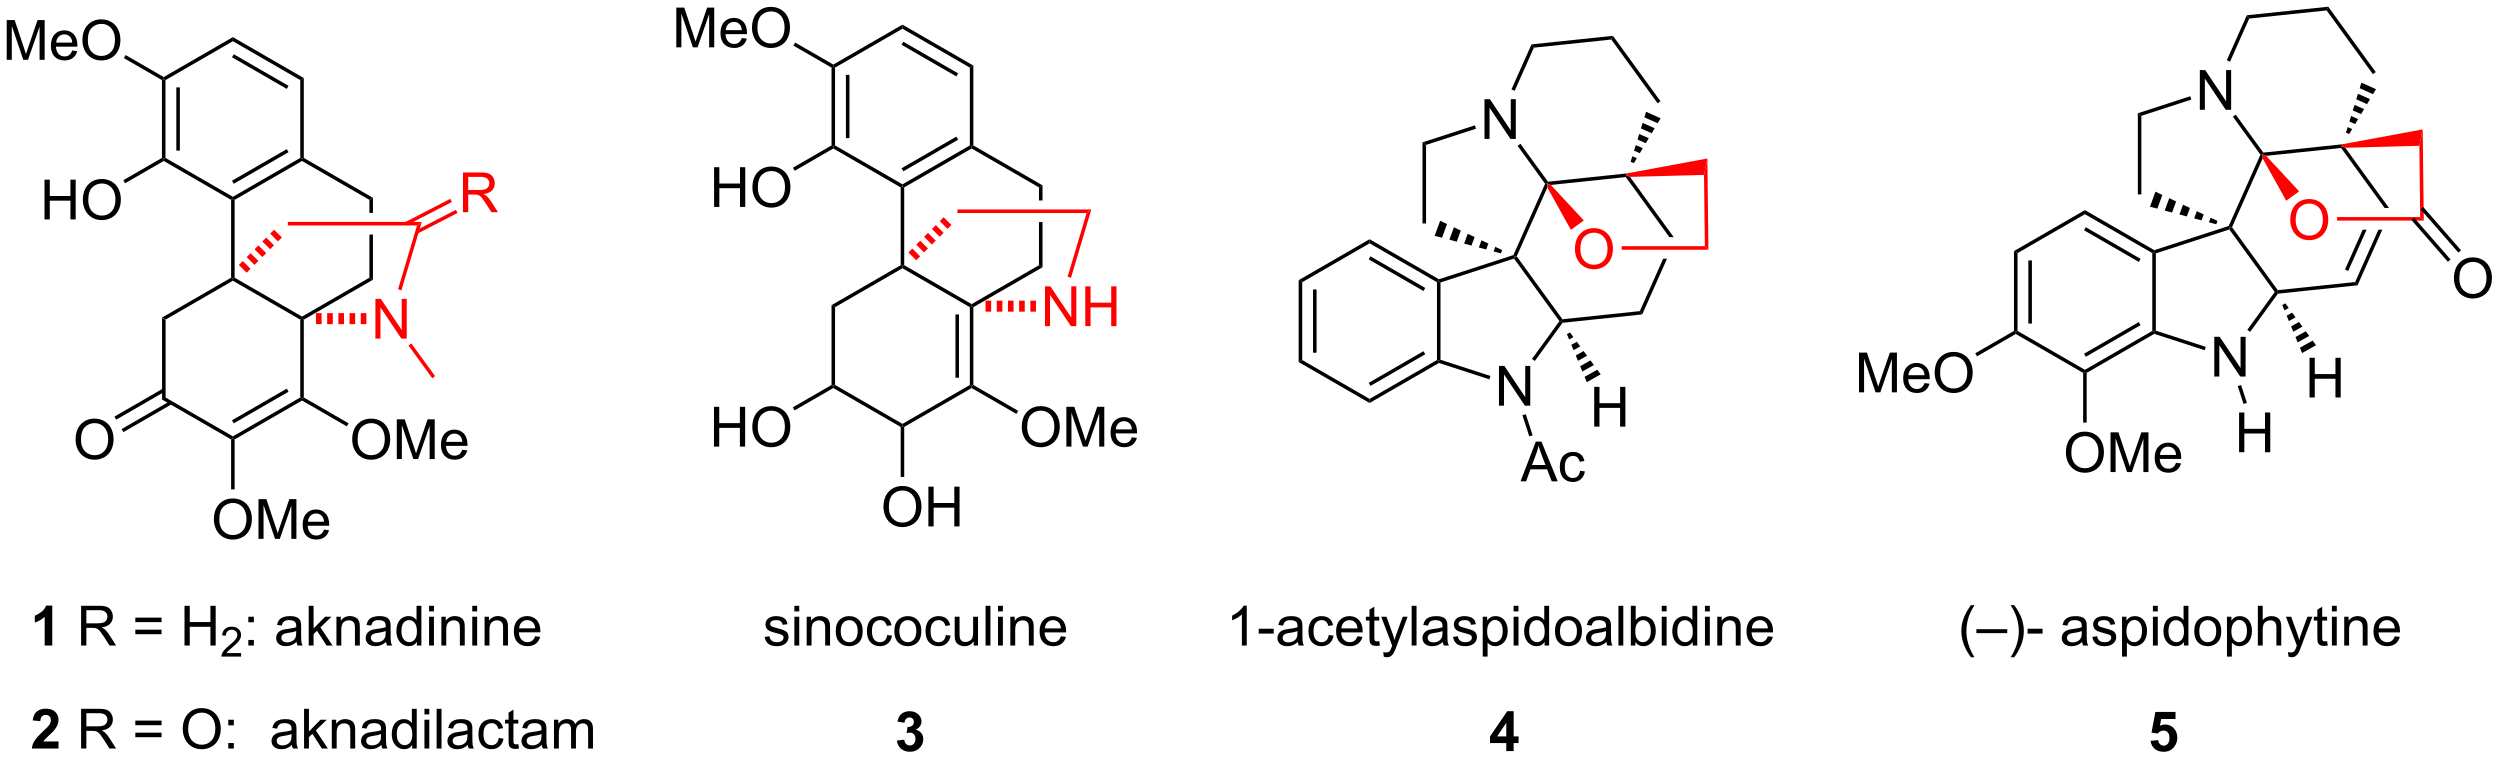 <?xml version="1.0" encoding="UTF-8"?>
<!DOCTYPE svg PUBLIC '-//W3C//DTD SVG 1.0//EN'
          'http://www.w3.org/TR/2001/REC-SVG-20010904/DTD/svg10.dtd'>
<svg stroke-dasharray="none" shape-rendering="auto" xmlns="http://www.w3.org/2000/svg" font-family="'Dialog'" text-rendering="auto" width="494" fill-opacity="1" color-interpolation="auto" color-rendering="auto" preserveAspectRatio="xMidYMid meet" font-size="12px" viewBox="0 0 494 150" fill="black" xmlns:xlink="http://www.w3.org/1999/xlink" stroke="black" image-rendering="auto" stroke-miterlimit="10" stroke-linecap="square" stroke-linejoin="miter" font-style="normal" stroke-width="1" height="150" stroke-dashoffset="0" font-weight="normal" stroke-opacity="1"
><!--Generated by the Batik Graphics2D SVG Generator--><defs id="genericDefs"
  /><g
  ><defs id="defs1"
    ><clipPath clipPathUnits="userSpaceOnUse" id="clipPath1"
      ><path d="M2.139 1.571 L372.571 1.571 L372.571 114.03 L2.139 114.03 L2.139 1.571 Z"
      /></clipPath
      ><clipPath clipPathUnits="userSpaceOnUse" id="clipPath2"
      ><path d="M7.724 20.525 L7.724 129.857 L367.856 129.857 L367.856 20.525 Z"
      /></clipPath
    ></defs
    ><g transform="scale(1.333,1.333) translate(-2.139,-1.571) matrix(1.029,0,0,1.029,-5.806,-19.541)"
    ><path d="M31.068 66.308 L31.578 66.603 L31.578 77.817 L31.068 78.111 Z" stroke="none" clip-path="url(#clipPath2)"
    /></g
    ><g transform="matrix(1.371,0,0,1.371,-10.593,-28.149)"
    ><path d="M31.068 78.111 L31.578 77.817 L41.29 83.424 L41.29 83.718 L41.035 83.865 Z" stroke="none" clip-path="url(#clipPath2)"
    /></g
    ><g transform="matrix(1.371,0,0,1.371,-10.593,-28.149)"
    ><path d="M41.545 83.865 L41.29 83.718 L41.29 83.424 L51.002 77.817 L51.257 77.964 L51.257 78.258 ZM41.418 81.547 L49.313 76.989 L49.058 76.547 L41.163 81.105 Z" stroke="none" clip-path="url(#clipPath2)"
    /></g
    ><g transform="matrix(1.371,0,0,1.371,-10.593,-28.149)"
    ><path d="M51.512 77.817 L51.257 77.964 L51.002 77.817 L51.002 66.603 L51.257 66.455 L51.512 66.603 Z" stroke="none" clip-path="url(#clipPath2)"
    /></g
    ><g transform="matrix(1.371,0,0,1.371,-10.593,-28.149)"
    ><path d="M51.257 66.161 L51.257 66.455 L51.002 66.603 L41.29 60.995 L41.29 60.701 L41.545 60.554 Z" stroke="none" clip-path="url(#clipPath2)"
    /></g
    ><g transform="matrix(1.371,0,0,1.371,-10.593,-28.149)"
    ><path d="M41.035 60.554 L41.29 60.701 L41.29 60.995 L31.578 66.603 L31.068 66.308 Z" stroke="none" clip-path="url(#clipPath2)"
    /></g
    ><g transform="matrix(1.371,0,0,1.371,-10.593,-28.149)"
    ><path d="M51.512 66.603 L51.257 66.455 L51.257 66.161 L60.968 60.554 L61.479 60.848 Z" stroke="none" clip-path="url(#clipPath2)"
    /></g
    ><g transform="matrix(1.371,0,0,1.371,-10.593,-28.149)"
    ><path d="M61.479 49.045 L60.968 49.34 L60.968 51.218 L61.479 51.218 L61.479 49.045 ZM60.968 54.336 L60.968 60.554 L61.479 60.848 L61.479 54.336 Z" stroke="none" clip-path="url(#clipPath2)"
    /></g
    ><g transform="matrix(1.371,0,0,1.371,-10.593,-28.149)"
    ><path d="M61.479 49.045 L60.968 49.34 L51.257 43.733 L51.257 43.438 L51.512 43.291 Z" stroke="none" clip-path="url(#clipPath2)"
    /></g
    ><g transform="matrix(1.371,0,0,1.371,-10.593,-28.149)"
    ><path d="M51.002 43.291 L51.257 43.438 L51.257 43.733 L41.545 49.34 L41.29 49.192 L41.29 48.898 ZM49.058 42.021 L41.163 46.579 L41.418 47.021 L49.313 42.463 Z" stroke="none" clip-path="url(#clipPath2)"
    /></g
    ><g transform="matrix(1.371,0,0,1.371,-10.593,-28.149)"
    ><path d="M41.035 49.34 L41.29 49.192 L41.545 49.34 L41.545 60.554 L41.29 60.701 L41.035 60.554 Z" stroke="none" clip-path="url(#clipPath2)"
    /></g
    ><g transform="matrix(1.371,0,0,1.371,-10.593,-28.149)"
    ><path d="M51.512 43.291 L51.257 43.438 L51.002 43.291 L51.002 32.077 L51.512 31.782 Z" stroke="none" clip-path="url(#clipPath2)"
    /></g
    ><g transform="matrix(1.371,0,0,1.371,-10.593,-28.149)"
    ><path d="M51.512 31.782 L51.002 32.077 L41.29 26.47 L41.29 25.88 ZM49.313 32.904 L41.418 28.346 L41.163 28.788 L49.058 33.346 Z" stroke="none" clip-path="url(#clipPath2)"
    /></g
    ><g transform="matrix(1.371,0,0,1.371,-10.593,-28.149)"
    ><path d="M41.29 25.88 L41.29 26.47 L31.578 32.077 L31.323 31.929 L31.323 31.635 Z" stroke="none" clip-path="url(#clipPath2)"
    /></g
    ><g transform="matrix(1.371,0,0,1.371,-10.593,-28.149)"
    ><path d="M31.068 32.077 L31.323 31.929 L31.578 32.077 L31.578 43.291 L31.323 43.438 L31.068 43.291 ZM33.14 33.125 L33.14 42.242 L33.65 42.242 L33.65 33.125 Z" stroke="none" clip-path="url(#clipPath2)"
    /></g
    ><g transform="matrix(1.371,0,0,1.371,-10.593,-28.149)"
    ><path d="M31.323 43.733 L31.323 43.438 L31.578 43.291 L41.29 48.898 L41.29 49.192 L41.035 49.34 Z" stroke="none" clip-path="url(#clipPath2)"
    /></g
    ><g transform="matrix(1.371,0,0,1.371,-10.593,-28.149)"
    ><path d="M14.143 52.158 L14.143 46.431 L14.9 46.431 L14.9 48.783 L17.877 48.783 L17.877 46.431 L18.635 46.431 L18.635 52.158 L17.877 52.158 L17.877 49.457 L14.9 49.457 L14.9 52.158 L14.143 52.158 ZM19.667 49.368 Q19.667 47.941 20.433 47.137 Q21.199 46.33 22.41 46.33 Q23.201 46.33 23.837 46.71 Q24.475 47.087 24.808 47.764 Q25.144 48.441 25.144 49.301 Q25.144 50.173 24.792 50.861 Q24.441 51.548 23.795 51.902 Q23.152 52.257 22.404 52.257 Q21.597 52.257 20.959 51.866 Q20.324 51.473 19.995 50.798 Q19.667 50.121 19.667 49.368 ZM20.449 49.379 Q20.449 50.415 21.003 51.012 Q21.561 51.605 22.402 51.605 Q23.256 51.605 23.808 51.004 Q24.363 50.402 24.363 49.298 Q24.363 48.598 24.126 48.077 Q23.889 47.556 23.433 47.27 Q22.98 46.98 22.412 46.98 Q21.608 46.98 21.027 47.535 Q20.449 48.087 20.449 49.379 Z" stroke="none" clip-path="url(#clipPath2)"
    /></g
    ><g transform="matrix(1.371,0,0,1.371,-10.593,-28.149)"
    ><path d="M31.068 43.291 L31.323 43.438 L31.323 43.733 L25.758 46.945 L25.503 46.504 Z" stroke="none" clip-path="url(#clipPath2)"
    /></g
    ><g transform="matrix(1.371,0,0,1.371,-10.593,-28.149)"
    ><path d="M8.696 29.15 L8.696 23.423 L9.837 23.423 L11.194 27.478 Q11.381 28.043 11.467 28.324 Q11.563 28.012 11.772 27.408 L13.142 23.423 L14.162 23.423 L14.162 29.15 L13.431 29.15 L13.431 24.356 L11.767 29.15 L11.084 29.15 L9.428 24.275 L9.428 29.15 L8.696 29.15 ZM18.134 27.814 L18.86 27.902 Q18.688 28.541 18.222 28.892 Q17.759 29.244 17.037 29.244 Q16.126 29.244 15.592 28.684 Q15.061 28.121 15.061 27.111 Q15.061 26.064 15.6 25.486 Q16.139 24.908 16.998 24.908 Q17.829 24.908 18.355 25.475 Q18.884 26.041 18.884 27.067 Q18.884 27.129 18.881 27.254 L15.787 27.254 Q15.826 27.939 16.173 28.303 Q16.522 28.666 17.04 28.666 Q17.428 28.666 17.701 28.462 Q17.975 28.259 18.134 27.814 ZM15.826 26.676 L18.142 26.676 Q18.095 26.152 17.876 25.892 Q17.54 25.486 17.006 25.486 Q16.522 25.486 16.191 25.811 Q15.86 26.134 15.826 26.676 ZM19.604 26.361 Q19.604 24.934 20.369 24.129 Q21.135 23.322 22.346 23.322 Q23.138 23.322 23.773 23.702 Q24.411 24.08 24.744 24.757 Q25.08 25.434 25.08 26.293 Q25.08 27.166 24.729 27.853 Q24.377 28.541 23.731 28.895 Q23.088 29.249 22.341 29.249 Q21.534 29.249 20.895 28.858 Q20.26 28.465 19.932 27.791 Q19.604 27.113 19.604 26.361 ZM20.385 26.371 Q20.385 27.408 20.94 28.004 Q21.497 28.598 22.338 28.598 Q23.192 28.598 23.744 27.996 Q24.299 27.395 24.299 26.291 Q24.299 25.59 24.062 25.069 Q23.825 24.548 23.369 24.262 Q22.916 23.973 22.349 23.973 Q21.544 23.973 20.963 24.527 Q20.385 25.08 20.385 26.371 Z" stroke="none" clip-path="url(#clipPath2)"
    /></g
    ><g transform="matrix(1.371,0,0,1.371,-10.593,-28.149)"
    ><path d="M31.323 31.635 L31.323 31.929 L31.068 32.077 L25.576 28.906 L25.831 28.464 Z" stroke="none" clip-path="url(#clipPath2)"
    /></g
    ><g transform="matrix(1.371,0,0,1.371,-10.593,-28.149)"
    ><path d="M18.619 83.904 Q18.619 82.477 19.385 81.672 Q20.151 80.865 21.362 80.865 Q22.153 80.865 22.789 81.245 Q23.427 81.623 23.76 82.3 Q24.096 82.977 24.096 83.836 Q24.096 84.709 23.744 85.396 Q23.393 86.084 22.747 86.438 Q22.104 86.792 21.356 86.792 Q20.549 86.792 19.911 86.401 Q19.276 86.008 18.948 85.334 Q18.619 84.657 18.619 83.904 ZM19.401 83.915 Q19.401 84.951 19.955 85.547 Q20.513 86.141 21.354 86.141 Q22.208 86.141 22.76 85.54 Q23.315 84.938 23.315 83.834 Q23.315 83.133 23.078 82.612 Q22.841 82.092 22.385 81.805 Q21.932 81.516 21.364 81.516 Q20.559 81.516 19.979 82.071 Q19.401 82.623 19.401 83.915 Z" stroke="none" clip-path="url(#clipPath2)"
    /></g
    ><g transform="matrix(1.371,0,0,1.371,-10.593,-28.149)"
    ><path d="M31.196 76.547 L24.221 80.573 L24.477 81.015 L31.451 76.989 ZM32.231 78.341 L25.257 82.368 L25.512 82.809 L32.487 78.783 Z" stroke="none" clip-path="url(#clipPath2)"
    /></g
    ><g transform="matrix(1.371,0,0,1.371,-10.593,-28.149)"
    ><path d="M38.553 95.413 Q38.553 93.986 39.319 93.181 Q40.084 92.374 41.295 92.374 Q42.087 92.374 42.722 92.754 Q43.36 93.132 43.694 93.809 Q44.03 94.486 44.03 95.345 Q44.03 96.218 43.678 96.905 Q43.327 97.593 42.681 97.947 Q42.037 98.301 41.29 98.301 Q40.483 98.301 39.845 97.91 Q39.209 97.517 38.881 96.843 Q38.553 96.165 38.553 95.413 ZM39.334 95.423 Q39.334 96.46 39.889 97.056 Q40.446 97.65 41.287 97.65 Q42.142 97.65 42.694 97.048 Q43.248 96.447 43.248 95.343 Q43.248 94.642 43.011 94.121 Q42.774 93.6 42.319 93.314 Q41.865 93.025 41.298 93.025 Q40.493 93.025 39.912 93.579 Q39.334 94.132 39.334 95.423 ZM44.981 98.202 L44.981 92.475 L46.122 92.475 L47.479 96.53 Q47.666 97.095 47.752 97.376 Q47.849 97.064 48.057 96.46 L49.427 92.475 L50.448 92.475 L50.448 98.202 L49.716 98.202 L49.716 93.408 L48.052 98.202 L47.369 98.202 L45.713 93.327 L45.713 98.202 L44.981 98.202 ZM54.419 96.866 L55.145 96.954 Q54.974 97.593 54.508 97.944 Q54.044 98.296 53.323 98.296 Q52.411 98.296 51.877 97.736 Q51.346 97.173 51.346 96.163 Q51.346 95.116 51.885 94.538 Q52.424 93.96 53.283 93.96 Q54.114 93.96 54.64 94.527 Q55.169 95.093 55.169 96.119 Q55.169 96.181 55.166 96.306 L52.073 96.306 Q52.112 96.991 52.458 97.356 Q52.807 97.718 53.325 97.718 Q53.713 97.718 53.987 97.514 Q54.26 97.311 54.419 96.866 ZM52.112 95.728 L54.427 95.728 Q54.38 95.204 54.161 94.944 Q53.825 94.538 53.291 94.538 Q52.807 94.538 52.476 94.863 Q52.145 95.186 52.112 95.728 Z" stroke="none" clip-path="url(#clipPath2)"
    /></g
    ><g transform="matrix(1.371,0,0,1.371,-10.593,-28.149)"
    ><path d="M41.035 83.865 L41.29 83.718 L41.545 83.865 L41.545 91.072 L41.035 91.072 Z" stroke="none" clip-path="url(#clipPath2)"
    /></g
    ><g transform="matrix(1.371,0,0,1.371,-10.593,-28.149)"
    ><path d="M58.487 83.904 Q58.487 82.477 59.252 81.672 Q60.018 80.865 61.229 80.865 Q62.02 80.865 62.656 81.245 Q63.294 81.623 63.627 82.3 Q63.963 82.977 63.963 83.836 Q63.963 84.709 63.612 85.396 Q63.26 86.084 62.614 86.438 Q61.971 86.792 61.224 86.792 Q60.416 86.792 59.778 86.401 Q59.143 86.008 58.815 85.334 Q58.487 84.657 58.487 83.904 ZM59.268 83.915 Q59.268 84.951 59.823 85.547 Q60.38 86.141 61.221 86.141 Q62.075 86.141 62.627 85.54 Q63.182 84.938 63.182 83.834 Q63.182 83.133 62.945 82.612 Q62.708 82.092 62.252 81.805 Q61.799 81.516 61.231 81.516 Q60.427 81.516 59.846 82.071 Q59.268 82.623 59.268 83.915 ZM64.915 86.693 L64.915 80.967 L66.056 80.967 L67.412 85.021 Q67.6 85.586 67.686 85.868 Q67.782 85.555 67.99 84.951 L69.36 80.967 L70.381 80.967 L70.381 86.693 L69.649 86.693 L69.649 81.899 L67.985 86.693 L67.303 86.693 L65.647 81.818 L65.647 86.693 L64.915 86.693 ZM74.353 85.357 L75.079 85.446 Q74.907 86.084 74.441 86.435 Q73.978 86.787 73.256 86.787 Q72.345 86.787 71.811 86.227 Q71.28 85.665 71.28 84.654 Q71.28 83.607 71.819 83.029 Q72.358 82.451 73.217 82.451 Q74.048 82.451 74.574 83.019 Q75.103 83.584 75.103 84.61 Q75.103 84.672 75.1 84.797 L72.006 84.797 Q72.045 85.482 72.392 85.847 Q72.74 86.209 73.259 86.209 Q73.647 86.209 73.92 86.006 Q74.194 85.803 74.353 85.357 ZM72.045 84.219 L74.36 84.219 Q74.313 83.696 74.095 83.435 Q73.759 83.029 73.225 83.029 Q72.74 83.029 72.41 83.355 Q72.079 83.678 72.045 84.219 Z" stroke="none" clip-path="url(#clipPath2)"
    /></g
    ><g transform="matrix(1.371,0,0,1.371,-10.593,-28.149)"
    ><path d="M51.257 78.258 L51.257 77.964 L51.512 77.817 L57.97 81.545 L57.715 81.987 Z" stroke="none" clip-path="url(#clipPath2)"
    /></g
    ><g fill="red" transform="matrix(1.371,0,0,1.371,-10.593,-28.149)" stroke="red"
    ><path d="M42.152 58.717 L42.716 58.152 L43.839 59.275 L43.274 59.839 ZM43.28 57.588 L43.844 57.024 L44.967 58.146 L44.403 58.711 ZM44.409 56.46 L44.973 55.896 L46.095 57.018 L45.531 57.582 ZM45.537 55.331 L46.101 54.767 L47.224 55.89 L46.66 56.454 ZM46.666 54.203 L47.23 53.639 L48.352 54.761 L47.788 55.325 Z" stroke="none" clip-path="url(#clipPath2)"
    /></g
    ><g fill="red" transform="matrix(1.371,0,0,1.371,-10.593,-28.149)" stroke="red"
    ><path d="M61.835 69.33 L61.835 63.604 L62.613 63.604 L65.621 68.098 L65.621 63.604 L66.348 63.604 L66.348 69.33 L65.569 69.33 L62.561 64.83 L62.561 69.33 L61.835 69.33 Z" stroke="none" clip-path="url(#clipPath2)"
    /></g
    ><g fill="red" transform="matrix(1.371,0,0,1.371,-10.593,-28.149)" stroke="red"
    ><path d="M53.269 65.662 L54.076 65.662 L54.076 67.249 L53.269 67.249 ZM54.883 65.662 L55.69 65.662 L55.69 67.249 L54.883 67.249 ZM56.497 65.662 L57.304 65.662 L57.304 67.249 L56.497 67.249 ZM58.11 65.662 L58.917 65.662 L58.917 67.249 L58.11 67.249 ZM59.724 65.662 L60.531 65.662 L60.531 67.249 L59.724 67.249 Z" stroke="none" clip-path="url(#clipPath2)"
    /></g
    ><g fill="red" transform="matrix(1.371,0,0,1.371,-10.593,-28.149)" stroke="red"
    ><path d="M49.214 53.032 L49.214 52.522 L68.514 52.522 L67.83 53.032 Z" stroke="none" clip-path="url(#clipPath2)"
    /></g
    ><g fill="red" transform="matrix(1.371,0,0,1.371,-10.593,-28.149)" stroke="red"
    ><path d="M67.83 53.032 L68.514 52.522 L65.584 62.365 L65.095 62.219 Z" stroke="none" clip-path="url(#clipPath2)"
    /></g
    ><g fill="red" transform="matrix(1.371,0,0,1.371,-10.593,-28.149)" stroke="red"
    ><path d="M74.454 51.116 L74.454 45.389 L76.994 45.389 Q77.759 45.389 78.158 45.543 Q78.556 45.697 78.793 46.087 Q79.033 46.478 79.033 46.952 Q79.033 47.561 78.637 47.981 Q78.244 48.397 77.418 48.509 Q77.72 48.655 77.876 48.796 Q78.207 49.1 78.504 49.556 L79.501 51.116 L78.548 51.116 L77.79 49.923 Q77.457 49.408 77.241 49.134 Q77.027 48.861 76.858 48.751 Q76.689 48.642 76.512 48.6 Q76.384 48.572 76.09 48.572 L75.212 48.572 L75.212 51.116 L74.454 51.116 ZM75.212 47.916 L76.84 47.916 Q77.361 47.916 77.652 47.809 Q77.947 47.702 78.098 47.465 Q78.251 47.228 78.251 46.952 Q78.251 46.546 77.954 46.285 Q77.66 46.022 77.025 46.022 L75.212 46.022 L75.212 47.916 Z" stroke="none" clip-path="url(#clipPath2)"
    /></g
    ><g fill="red" transform="matrix(1.371,0,0,1.371,-10.593,-28.149)" stroke="red"
    ><path d="M67.937 54.186 L73.671 51.223 L73.436 50.77 L67.703 53.733 ZM66.353 53.004 L72.854 49.644 L72.62 49.19 L66.118 52.55 Z" stroke="none" clip-path="url(#clipPath2)"
    /></g
    ><g fill="red" transform="matrix(1.371,0,0,1.371,-10.593,-28.149)" stroke="red"
    ><path d="M66.599 70.329 L67.012 70.029 L70.44 74.749 L70.027 75.048 Z" stroke="none" clip-path="url(#clipPath2)"
    /></g
    ><g transform="matrix(1.371,0,0,1.371,-10.593,-28.149)"
    ><path d="M15.261 113.568 L14.165 113.568 L14.165 109.43 Q13.563 109.992 12.745 110.263 L12.745 109.266 Q13.175 109.125 13.678 108.734 Q14.183 108.341 14.37 107.818 L15.261 107.818 L15.261 113.568 Z" stroke="none" clip-path="url(#clipPath2)"
    /></g
    ><g transform="matrix(1.371,0,0,1.371,-10.593,-28.149)"
    ><path d="M19.415 113.568 L19.415 107.841 L21.954 107.841 Q22.719 107.841 23.118 107.995 Q23.516 108.148 23.753 108.539 Q23.993 108.93 23.993 109.403 Q23.993 110.013 23.597 110.432 Q23.204 110.849 22.378 110.961 Q22.68 111.107 22.836 111.247 Q23.167 111.552 23.464 112.008 L24.461 113.568 L23.508 113.568 L22.75 112.375 Q22.417 111.859 22.201 111.586 Q21.988 111.312 21.818 111.203 Q21.649 111.094 21.472 111.052 Q21.344 111.023 21.05 111.023 L20.172 111.023 L20.172 113.568 L19.415 113.568 ZM20.172 110.367 L21.8 110.367 Q22.321 110.367 22.613 110.26 Q22.907 110.153 23.058 109.917 Q23.211 109.68 23.211 109.403 Q23.211 108.997 22.915 108.737 Q22.62 108.474 21.985 108.474 L20.172 108.474 L20.172 110.367 ZM31.011 110.2 L27.23 110.2 L27.23 109.544 L31.011 109.544 L31.011 110.2 ZM31.011 111.937 L27.23 111.937 L27.23 111.281 L31.011 111.281 L31.011 111.937 ZM34.319 113.568 L34.319 107.841 L35.077 107.841 L35.077 110.193 L38.054 110.193 L38.054 107.841 L38.812 107.841 L38.812 113.568 L38.054 113.568 L38.054 110.867 L35.077 110.867 L35.077 113.568 L34.319 113.568 Z" stroke="none" clip-path="url(#clipPath2)"
    /></g
    ><g transform="matrix(1.371,0,0,1.371,-10.593,-28.149)"
    ><path d="M42.478 114.66 L42.478 115.168 L39.638 115.168 Q39.632 114.976 39.7 114.8 Q39.808 114.511 40.046 114.23 Q40.286 113.949 40.737 113.58 Q41.437 113.005 41.683 112.67 Q41.929 112.334 41.929 112.035 Q41.929 111.722 41.704 111.507 Q41.482 111.291 41.12 111.291 Q40.739 111.291 40.511 111.519 Q40.282 111.748 40.28 112.152 L39.737 112.097 Q39.794 111.49 40.157 111.174 Q40.521 110.855 41.132 110.855 Q41.751 110.855 42.111 111.199 Q42.472 111.541 42.472 112.046 Q42.472 112.304 42.366 112.554 Q42.261 112.802 42.015 113.078 Q41.771 113.353 41.202 113.834 Q40.728 114.232 40.593 114.375 Q40.458 114.517 40.37 114.66 L42.478 114.66 Z" stroke="none" clip-path="url(#clipPath2)"
    /></g
    ><g transform="matrix(1.371,0,0,1.371,-10.593,-28.149)"
    ><path d="M43.517 110.219 L43.517 109.419 L44.316 109.419 L44.316 110.219 L43.517 110.219 ZM43.517 113.568 L43.517 112.766 L44.316 112.766 L44.316 113.568 L43.517 113.568 ZM50.473 113.055 Q50.082 113.388 49.72 113.526 Q49.361 113.661 48.947 113.661 Q48.262 113.661 47.895 113.328 Q47.528 112.992 47.528 112.474 Q47.528 112.169 47.666 111.917 Q47.806 111.664 48.03 111.513 Q48.254 111.359 48.535 111.281 Q48.744 111.226 49.16 111.177 Q50.012 111.075 50.416 110.935 Q50.418 110.789 50.418 110.75 Q50.418 110.32 50.22 110.146 Q49.949 109.906 49.418 109.906 Q48.923 109.906 48.686 110.081 Q48.449 110.255 48.337 110.695 L47.65 110.601 Q47.744 110.161 47.957 109.891 Q48.173 109.617 48.58 109.471 Q48.986 109.325 49.52 109.325 Q50.051 109.325 50.382 109.45 Q50.715 109.575 50.871 109.766 Q51.028 109.953 51.09 110.242 Q51.126 110.422 51.126 110.891 L51.126 111.828 Q51.126 112.81 51.171 113.07 Q51.215 113.328 51.348 113.568 L50.613 113.568 Q50.504 113.349 50.473 113.055 ZM50.416 111.484 Q50.033 111.641 49.267 111.75 Q48.832 111.812 48.653 111.891 Q48.473 111.969 48.374 112.12 Q48.278 112.271 48.278 112.453 Q48.278 112.734 48.491 112.922 Q48.705 113.109 49.113 113.109 Q49.52 113.109 49.835 112.932 Q50.153 112.755 50.301 112.445 Q50.416 112.208 50.416 111.742 L50.416 111.484 ZM52.219 113.568 L52.219 107.841 L52.922 107.841 L52.922 111.107 L54.586 109.419 L55.498 109.419 L53.912 110.958 L55.656 113.568 L54.789 113.568 L53.419 111.445 L52.922 111.922 L52.922 113.568 L52.219 113.568 ZM56.216 113.568 L56.216 109.419 L56.849 109.419 L56.849 110.008 Q57.305 109.325 58.169 109.325 Q58.544 109.325 58.857 109.461 Q59.172 109.594 59.328 109.812 Q59.484 110.031 59.547 110.333 Q59.586 110.528 59.586 111.016 L59.586 113.568 L58.883 113.568 L58.883 111.044 Q58.883 110.615 58.8 110.401 Q58.719 110.187 58.511 110.062 Q58.302 109.935 58.021 109.935 Q57.57 109.935 57.245 110.221 Q56.919 110.505 56.919 111.302 L56.919 113.568 L56.216 113.568 ZM63.371 113.055 Q62.981 113.388 62.619 113.526 Q62.259 113.661 61.845 113.661 Q61.16 113.661 60.793 113.328 Q60.426 112.992 60.426 112.474 Q60.426 112.169 60.564 111.917 Q60.705 111.664 60.928 111.513 Q61.153 111.359 61.434 111.281 Q61.642 111.226 62.059 111.177 Q62.91 111.075 63.314 110.935 Q63.316 110.789 63.316 110.75 Q63.316 110.32 63.119 110.146 Q62.848 109.906 62.316 109.906 Q61.822 109.906 61.585 110.081 Q61.348 110.255 61.236 110.695 L60.548 110.601 Q60.642 110.161 60.856 109.891 Q61.072 109.617 61.478 109.471 Q61.884 109.325 62.418 109.325 Q62.949 109.325 63.28 109.45 Q63.613 109.575 63.77 109.766 Q63.926 109.953 63.988 110.242 Q64.025 110.422 64.025 110.891 L64.025 111.828 Q64.025 112.81 64.069 113.07 Q64.113 113.328 64.246 113.568 L63.512 113.568 Q63.403 113.349 63.371 113.055 ZM63.314 111.484 Q62.931 111.641 62.166 111.75 Q61.731 111.812 61.551 111.891 Q61.371 111.969 61.272 112.12 Q61.176 112.271 61.176 112.453 Q61.176 112.734 61.389 112.922 Q61.603 113.109 62.012 113.109 Q62.418 113.109 62.733 112.932 Q63.051 112.755 63.199 112.445 Q63.314 112.208 63.314 111.742 L63.314 111.484 ZM67.805 113.568 L67.805 113.044 Q67.412 113.661 66.646 113.661 Q66.149 113.661 65.732 113.388 Q65.318 113.115 65.089 112.625 Q64.859 112.133 64.859 111.497 Q64.859 110.875 65.065 110.37 Q65.274 109.865 65.688 109.596 Q66.102 109.325 66.615 109.325 Q66.99 109.325 67.281 109.484 Q67.576 109.641 67.758 109.896 L67.758 107.841 L68.459 107.841 L68.459 113.568 L67.805 113.568 ZM65.584 111.497 Q65.584 112.294 65.919 112.69 Q66.255 113.083 66.711 113.083 Q67.172 113.083 67.495 112.706 Q67.818 112.328 67.818 111.555 Q67.818 110.703 67.49 110.305 Q67.162 109.906 66.68 109.906 Q66.211 109.906 65.896 110.289 Q65.584 110.672 65.584 111.497 ZM69.567 108.648 L69.567 107.841 L70.27 107.841 L70.27 108.648 L69.567 108.648 ZM69.567 113.568 L69.567 109.419 L70.27 109.419 L70.27 113.568 L69.567 113.568 ZM71.341 113.568 L71.341 109.419 L71.974 109.419 L71.974 110.008 Q72.43 109.325 73.294 109.325 Q73.669 109.325 73.982 109.461 Q74.297 109.594 74.453 109.812 Q74.609 110.031 74.672 110.333 Q74.711 110.528 74.711 111.016 L74.711 113.568 L74.008 113.568 L74.008 111.044 Q74.008 110.615 73.925 110.401 Q73.844 110.187 73.635 110.062 Q73.427 109.935 73.146 109.935 Q72.695 109.935 72.37 110.221 Q72.044 110.505 72.044 111.302 L72.044 113.568 L71.341 113.568 ZM75.793 108.648 L75.793 107.841 L76.496 107.841 L76.496 108.648 L75.793 108.648 ZM75.793 113.568 L75.793 109.419 L76.496 109.419 L76.496 113.568 L75.793 113.568 ZM77.568 113.568 L77.568 109.419 L78.201 109.419 L78.201 110.008 Q78.656 109.325 79.521 109.325 Q79.896 109.325 80.209 109.461 Q80.524 109.594 80.68 109.812 Q80.836 110.031 80.899 110.333 Q80.938 110.528 80.938 111.016 L80.938 113.568 L80.234 113.568 L80.234 111.044 Q80.234 110.615 80.151 110.401 Q80.07 110.187 79.862 110.062 Q79.654 109.935 79.373 109.935 Q78.922 109.935 78.597 110.221 Q78.271 110.505 78.271 111.302 L78.271 113.568 L77.568 113.568 ZM84.856 112.232 L85.582 112.32 Q85.41 112.958 84.944 113.31 Q84.481 113.661 83.759 113.661 Q82.848 113.661 82.314 113.101 Q81.783 112.539 81.783 111.528 Q81.783 110.482 82.322 109.903 Q82.861 109.325 83.72 109.325 Q84.551 109.325 85.077 109.893 Q85.606 110.458 85.606 111.484 Q85.606 111.547 85.603 111.672 L82.509 111.672 Q82.548 112.357 82.895 112.721 Q83.244 113.083 83.762 113.083 Q84.15 113.083 84.423 112.88 Q84.697 112.677 84.856 112.232 ZM82.548 111.094 L84.863 111.094 Q84.817 110.57 84.598 110.31 Q84.262 109.903 83.728 109.903 Q83.244 109.903 82.913 110.229 Q82.582 110.552 82.548 111.094 Z" stroke="none" clip-path="url(#clipPath2)"
    /></g
    ><g transform="matrix(1.371,0,0,1.371,-10.593,-28.149)"
    ><path d="M16.159 127.397 L16.159 128.418 L12.313 128.418 Q12.375 127.84 12.688 127.321 Q13 126.803 13.922 125.949 Q14.665 125.256 14.831 125.011 Q15.058 124.67 15.058 124.34 Q15.058 123.972 14.86 123.774 Q14.665 123.576 14.316 123.576 Q13.972 123.576 13.769 123.785 Q13.566 123.99 13.534 124.472 L12.441 124.363 Q12.54 123.457 13.055 123.063 Q13.571 122.668 14.344 122.668 Q15.191 122.668 15.675 123.126 Q16.159 123.582 16.159 124.261 Q16.159 124.647 16.021 124.998 Q15.883 125.347 15.581 125.73 Q15.383 125.983 14.862 126.459 Q14.344 126.936 14.204 127.092 Q14.066 127.248 13.98 127.397 L16.159 127.397 Z" stroke="none" clip-path="url(#clipPath2)"
    /></g
    ><g transform="matrix(1.371,0,0,1.371,-10.593,-28.149)"
    ><path d="M19.415 128.418 L19.415 122.691 L21.954 122.691 Q22.719 122.691 23.118 122.845 Q23.516 122.998 23.753 123.389 Q23.993 123.78 23.993 124.254 Q23.993 124.863 23.597 125.282 Q23.204 125.699 22.378 125.811 Q22.68 125.957 22.836 126.097 Q23.167 126.402 23.464 126.858 L24.461 128.418 L23.508 128.418 L22.75 127.225 Q22.417 126.709 22.201 126.436 Q21.988 126.162 21.818 126.053 Q21.649 125.944 21.472 125.902 Q21.344 125.873 21.05 125.873 L20.172 125.873 L20.172 128.418 L19.415 128.418 ZM20.172 125.217 L21.8 125.217 Q22.321 125.217 22.613 125.11 Q22.907 125.004 23.058 124.767 Q23.211 124.53 23.211 124.254 Q23.211 123.847 22.915 123.587 Q22.62 123.324 21.985 123.324 L20.172 123.324 L20.172 125.217 ZM31.011 125.05 L27.23 125.05 L27.23 124.394 L31.011 124.394 L31.011 125.05 ZM31.011 126.787 L27.23 126.787 L27.23 126.131 L31.011 126.131 L31.011 126.787 ZM34.067 125.629 Q34.067 124.201 34.833 123.397 Q35.598 122.59 36.809 122.59 Q37.601 122.59 38.236 122.97 Q38.874 123.347 39.208 124.024 Q39.544 124.701 39.544 125.561 Q39.544 126.433 39.192 127.121 Q38.84 127.808 38.194 128.162 Q37.551 128.517 36.804 128.517 Q35.997 128.517 35.359 128.126 Q34.723 127.733 34.395 127.058 Q34.067 126.381 34.067 125.629 ZM34.848 125.639 Q34.848 126.675 35.403 127.272 Q35.96 127.865 36.801 127.865 Q37.655 127.865 38.208 127.264 Q38.762 126.662 38.762 125.558 Q38.762 124.858 38.525 124.337 Q38.288 123.816 37.833 123.53 Q37.379 123.24 36.812 123.24 Q36.007 123.24 35.426 123.795 Q34.848 124.347 34.848 125.639 ZM40.626 125.069 L40.626 124.269 L41.425 124.269 L41.425 125.069 L40.626 125.069 ZM40.626 128.418 L40.626 127.615 L41.425 127.615 L41.425 128.418 L40.626 128.418 ZM49.804 127.905 Q49.413 128.238 49.051 128.376 Q48.692 128.511 48.278 128.511 Q47.593 128.511 47.226 128.178 Q46.859 127.842 46.859 127.324 Q46.859 127.019 46.997 126.767 Q47.137 126.514 47.361 126.363 Q47.585 126.209 47.866 126.131 Q48.075 126.076 48.491 126.027 Q49.343 125.925 49.747 125.785 Q49.749 125.639 49.749 125.6 Q49.749 125.17 49.551 124.996 Q49.28 124.756 48.749 124.756 Q48.254 124.756 48.017 124.931 Q47.78 125.105 47.669 125.545 L46.981 125.451 Q47.075 125.011 47.288 124.74 Q47.504 124.467 47.911 124.321 Q48.317 124.175 48.851 124.175 Q49.382 124.175 49.713 124.3 Q50.046 124.425 50.202 124.615 Q50.359 124.803 50.421 125.092 Q50.458 125.272 50.458 125.74 L50.458 126.678 Q50.458 127.66 50.502 127.92 Q50.546 128.178 50.679 128.418 L49.944 128.418 Q49.835 128.199 49.804 127.905 ZM49.747 126.334 Q49.364 126.49 48.598 126.6 Q48.163 126.662 47.984 126.74 Q47.804 126.819 47.705 126.97 Q47.609 127.121 47.609 127.303 Q47.609 127.584 47.822 127.772 Q48.036 127.959 48.444 127.959 Q48.851 127.959 49.166 127.782 Q49.484 127.605 49.632 127.295 Q49.747 127.058 49.747 126.592 L49.747 126.334 ZM51.55 128.418 L51.55 122.691 L52.253 122.691 L52.253 125.957 L53.917 124.269 L54.829 124.269 L53.243 125.808 L54.987 128.418 L54.12 128.418 L52.751 126.295 L52.253 126.772 L52.253 128.418 L51.55 128.418 ZM55.547 128.418 L55.547 124.269 L56.18 124.269 L56.18 124.858 Q56.636 124.175 57.501 124.175 Q57.876 124.175 58.188 124.311 Q58.503 124.444 58.659 124.662 Q58.816 124.881 58.878 125.183 Q58.917 125.379 58.917 125.865 L58.917 128.418 L58.214 128.418 L58.214 125.894 Q58.214 125.465 58.131 125.251 Q58.05 125.037 57.842 124.912 Q57.633 124.785 57.352 124.785 Q56.901 124.785 56.576 125.071 Q56.251 125.355 56.251 126.152 L56.251 128.418 L55.547 128.418 ZM62.702 127.905 Q62.312 128.238 61.95 128.376 Q61.59 128.511 61.176 128.511 Q60.491 128.511 60.124 128.178 Q59.757 127.842 59.757 127.324 Q59.757 127.019 59.895 126.767 Q60.036 126.514 60.26 126.363 Q60.484 126.209 60.765 126.131 Q60.973 126.076 61.39 126.027 Q62.241 125.925 62.645 125.785 Q62.648 125.639 62.648 125.6 Q62.648 125.17 62.45 124.996 Q62.179 124.756 61.648 124.756 Q61.153 124.756 60.916 124.931 Q60.679 125.105 60.567 125.545 L59.879 125.451 Q59.973 125.011 60.187 124.74 Q60.403 124.467 60.809 124.321 Q61.215 124.175 61.749 124.175 Q62.28 124.175 62.611 124.3 Q62.944 124.425 63.101 124.615 Q63.257 124.803 63.319 125.092 Q63.356 125.272 63.356 125.74 L63.356 126.678 Q63.356 127.66 63.4 127.92 Q63.444 128.178 63.577 128.418 L62.843 128.418 Q62.734 128.199 62.702 127.905 ZM62.645 126.334 Q62.262 126.49 61.497 126.6 Q61.062 126.662 60.882 126.74 Q60.702 126.819 60.603 126.97 Q60.507 127.121 60.507 127.303 Q60.507 127.584 60.721 127.772 Q60.934 127.959 61.343 127.959 Q61.749 127.959 62.064 127.782 Q62.382 127.605 62.53 127.295 Q62.645 127.058 62.645 126.592 L62.645 126.334 ZM67.136 128.418 L67.136 127.894 Q66.743 128.511 65.977 128.511 Q65.48 128.511 65.063 128.238 Q64.649 127.965 64.42 127.475 Q64.191 126.983 64.191 126.347 Q64.191 125.725 64.396 125.22 Q64.605 124.715 65.019 124.446 Q65.433 124.175 65.946 124.175 Q66.321 124.175 66.612 124.334 Q66.907 124.49 67.089 124.746 L67.089 122.691 L67.79 122.691 L67.79 128.418 L67.136 128.418 ZM64.915 126.347 Q64.915 127.144 65.251 127.54 Q65.586 127.933 66.042 127.933 Q66.503 127.933 66.826 127.556 Q67.149 127.178 67.149 126.405 Q67.149 125.553 66.821 125.155 Q66.493 124.756 66.011 124.756 Q65.542 124.756 65.227 125.139 Q64.915 125.522 64.915 126.347 ZM68.898 123.498 L68.898 122.691 L69.601 122.691 L69.601 123.498 L68.898 123.498 ZM68.898 128.418 L68.898 124.269 L69.601 124.269 L69.601 128.418 L68.898 128.418 ZM70.657 128.418 L70.657 122.691 L71.36 122.691 L71.36 128.418 L70.657 128.418 ZM75.155 127.905 Q74.765 128.238 74.403 128.376 Q74.043 128.511 73.629 128.511 Q72.945 128.511 72.577 128.178 Q72.21 127.842 72.21 127.324 Q72.21 127.019 72.348 126.767 Q72.489 126.514 72.713 126.363 Q72.937 126.209 73.218 126.131 Q73.426 126.076 73.843 126.027 Q74.695 125.925 75.098 125.785 Q75.101 125.639 75.101 125.6 Q75.101 125.17 74.903 124.996 Q74.632 124.756 74.101 124.756 Q73.606 124.756 73.369 124.931 Q73.132 125.105 73.02 125.545 L72.332 125.451 Q72.426 125.011 72.64 124.74 Q72.856 124.467 73.262 124.321 Q73.668 124.175 74.202 124.175 Q74.734 124.175 75.064 124.3 Q75.398 124.425 75.554 124.615 Q75.71 124.803 75.773 125.092 Q75.809 125.272 75.809 125.74 L75.809 126.678 Q75.809 127.66 75.853 127.92 Q75.898 128.178 76.03 128.418 L75.296 128.418 Q75.187 128.199 75.155 127.905 ZM75.098 126.334 Q74.715 126.49 73.95 126.6 Q73.515 126.662 73.335 126.74 Q73.155 126.819 73.056 126.97 Q72.96 127.121 72.96 127.303 Q72.96 127.584 73.174 127.772 Q73.387 127.959 73.796 127.959 Q74.202 127.959 74.517 127.782 Q74.835 127.605 74.984 127.295 Q75.098 127.058 75.098 126.592 L75.098 126.334 ZM79.605 126.897 L80.297 126.988 Q80.183 127.701 79.717 128.108 Q79.251 128.511 78.571 128.511 Q77.719 128.511 77.201 127.954 Q76.683 127.397 76.683 126.358 Q76.683 125.686 76.904 125.183 Q77.128 124.678 77.584 124.428 Q78.04 124.175 78.573 124.175 Q79.251 124.175 79.68 124.517 Q80.11 124.858 80.23 125.488 L79.547 125.592 Q79.448 125.175 79.201 124.965 Q78.954 124.754 78.602 124.754 Q78.071 124.754 77.737 125.134 Q77.407 125.514 77.407 126.34 Q77.407 127.175 77.727 127.556 Q78.047 127.933 78.563 127.933 Q78.977 127.933 79.253 127.681 Q79.532 127.425 79.605 126.897 ZM82.433 127.787 L82.534 128.41 Q82.237 128.472 82.003 128.472 Q81.62 128.472 81.409 128.352 Q81.198 128.23 81.112 128.032 Q81.026 127.834 81.026 127.201 L81.026 124.816 L80.511 124.816 L80.511 124.269 L81.026 124.269 L81.026 123.24 L81.727 122.819 L81.727 124.269 L82.433 124.269 L82.433 124.816 L81.727 124.816 L81.727 127.24 Q81.727 127.543 81.763 127.629 Q81.8 127.715 81.883 127.767 Q81.969 127.816 82.126 127.816 Q82.243 127.816 82.433 127.787 ZM85.827 127.905 Q85.437 128.238 85.075 128.376 Q84.715 128.511 84.301 128.511 Q83.616 128.511 83.249 128.178 Q82.882 127.842 82.882 127.324 Q82.882 127.019 83.02 126.767 Q83.161 126.514 83.385 126.363 Q83.609 126.209 83.89 126.131 Q84.098 126.076 84.515 126.027 Q85.366 125.925 85.77 125.785 Q85.773 125.639 85.773 125.6 Q85.773 125.17 85.575 124.996 Q85.304 124.756 84.773 124.756 Q84.278 124.756 84.041 124.931 Q83.804 125.105 83.692 125.545 L83.004 125.451 Q83.098 125.011 83.312 124.74 Q83.528 124.467 83.934 124.321 Q84.34 124.175 84.874 124.175 Q85.405 124.175 85.736 124.3 Q86.07 124.425 86.226 124.615 Q86.382 124.803 86.445 125.092 Q86.481 125.272 86.481 125.74 L86.481 126.678 Q86.481 127.66 86.525 127.92 Q86.57 128.178 86.702 128.418 L85.968 128.418 Q85.859 128.199 85.827 127.905 ZM85.77 126.334 Q85.387 126.49 84.622 126.6 Q84.187 126.662 84.007 126.74 Q83.827 126.819 83.728 126.97 Q83.632 127.121 83.632 127.303 Q83.632 127.584 83.846 127.772 Q84.059 127.959 84.468 127.959 Q84.874 127.959 85.189 127.782 Q85.507 127.605 85.655 127.295 Q85.77 127.058 85.77 126.592 L85.77 126.334 ZM87.571 128.418 L87.571 124.269 L88.198 124.269 L88.198 124.85 Q88.394 124.545 88.717 124.36 Q89.042 124.175 89.456 124.175 Q89.917 124.175 90.211 124.368 Q90.508 124.558 90.628 124.902 Q91.12 124.175 91.909 124.175 Q92.526 124.175 92.857 124.517 Q93.191 124.858 93.191 125.569 L93.191 128.418 L92.493 128.418 L92.493 125.803 Q92.493 125.381 92.422 125.196 Q92.355 125.011 92.175 124.899 Q91.995 124.785 91.753 124.785 Q91.316 124.785 91.026 125.076 Q90.737 125.365 90.737 126.006 L90.737 128.418 L90.034 128.418 L90.034 125.722 Q90.034 125.254 89.862 125.019 Q89.691 124.785 89.3 124.785 Q89.003 124.785 88.751 124.941 Q88.501 125.097 88.386 125.399 Q88.274 125.699 88.274 126.264 L88.274 128.418 L87.571 128.418 Z" stroke="none" clip-path="url(#clipPath2)"
    /></g
    ><g transform="matrix(1.371,0,0,1.371,-10.593,-28.149)"
    ><path d="M127.573 64.51 L128.083 64.804 L128.083 76.018 L127.828 76.166 L127.573 76.018 Z" stroke="none" clip-path="url(#clipPath2)"
    /></g
    ><g transform="matrix(1.371,0,0,1.371,-10.593,-28.149)"
    ><path d="M127.828 76.46 L127.828 76.166 L128.083 76.018 L137.795 81.625 L137.795 81.92 L137.54 82.067 Z" stroke="none" clip-path="url(#clipPath2)"
    /></g
    ><g transform="matrix(1.371,0,0,1.371,-10.593,-28.149)"
    ><path d="M138.05 82.067 L137.795 81.92 L137.795 81.625 L147.507 76.018 L147.762 76.166 L147.762 76.46 Z" stroke="none" clip-path="url(#clipPath2)"
    /></g
    ><g transform="matrix(1.371,0,0,1.371,-10.593,-28.149)"
    ><path d="M148.017 76.018 L147.762 76.166 L147.507 76.018 L147.507 64.804 L147.762 64.657 L148.017 64.804 ZM145.945 74.97 L145.945 65.853 L145.435 65.853 L145.435 74.97 Z" stroke="none" clip-path="url(#clipPath2)"
    /></g
    ><g transform="matrix(1.371,0,0,1.371,-10.593,-28.149)"
    ><path d="M147.762 64.362 L147.762 64.657 L147.507 64.804 L137.795 59.197 L137.795 58.903 L138.05 58.755 Z" stroke="none" clip-path="url(#clipPath2)"
    /></g
    ><g transform="matrix(1.371,0,0,1.371,-10.593,-28.149)"
    ><path d="M137.54 58.755 L137.795 58.903 L137.795 59.197 L128.083 64.804 L127.573 64.51 Z" stroke="none" clip-path="url(#clipPath2)"
    /></g
    ><g transform="matrix(1.371,0,0,1.371,-10.593,-28.149)"
    ><path d="M148.017 64.804 L147.762 64.657 L147.762 64.362 L157.473 58.755 L157.984 59.05 Z" stroke="none" clip-path="url(#clipPath2)"
    /></g
    ><g transform="matrix(1.371,0,0,1.371,-10.593,-28.149)"
    ><path d="M157.984 47.247 L157.473 47.541 L157.473 49.42 L157.984 49.42 L157.984 47.247 ZM157.473 52.538 L157.473 58.755 L157.984 59.05 L157.984 52.538 Z" stroke="none" clip-path="url(#clipPath2)"
    /></g
    ><g transform="matrix(1.371,0,0,1.371,-10.593,-28.149)"
    ><path d="M157.984 47.247 L157.473 47.541 L147.762 41.934 L147.762 41.64 L148.017 41.492 Z" stroke="none" clip-path="url(#clipPath2)"
    /></g
    ><g transform="matrix(1.371,0,0,1.371,-10.593,-28.149)"
    ><path d="M147.507 41.492 L147.762 41.64 L147.762 41.934 L138.05 47.541 L137.795 47.394 L137.795 47.099 ZM145.563 40.223 L137.667 44.781 L137.923 45.223 L145.818 40.665 Z" stroke="none" clip-path="url(#clipPath2)"
    /></g
    ><g transform="matrix(1.371,0,0,1.371,-10.593,-28.149)"
    ><path d="M137.54 47.541 L137.795 47.394 L138.05 47.541 L138.05 58.755 L137.795 58.903 L137.54 58.755 Z" stroke="none" clip-path="url(#clipPath2)"
    /></g
    ><g transform="matrix(1.371,0,0,1.371,-10.593,-28.149)"
    ><path d="M148.017 41.492 L147.762 41.64 L147.507 41.492 L147.507 30.278 L148.017 29.984 Z" stroke="none" clip-path="url(#clipPath2)"
    /></g
    ><g transform="matrix(1.371,0,0,1.371,-10.593,-28.149)"
    ><path d="M148.017 29.984 L147.507 30.278 L137.795 24.671 L137.795 24.082 ZM145.818 31.106 L137.923 26.548 L137.667 26.99 L145.563 31.548 Z" stroke="none" clip-path="url(#clipPath2)"
    /></g
    ><g transform="matrix(1.371,0,0,1.371,-10.593,-28.149)"
    ><path d="M137.795 24.082 L137.795 24.671 L128.083 30.278 L127.828 30.131 L127.828 29.836 Z" stroke="none" clip-path="url(#clipPath2)"
    /></g
    ><g transform="matrix(1.371,0,0,1.371,-10.593,-28.149)"
    ><path d="M127.573 30.278 L127.828 30.131 L128.083 30.278 L128.083 41.492 L127.828 41.64 L127.573 41.492 ZM129.645 31.327 L129.645 40.444 L130.155 40.444 L130.155 31.327 Z" stroke="none" clip-path="url(#clipPath2)"
    /></g
    ><g transform="matrix(1.371,0,0,1.371,-10.593,-28.149)"
    ><path d="M127.828 41.934 L127.828 41.64 L128.083 41.492 L137.795 47.099 L137.795 47.394 L137.54 47.541 Z" stroke="none" clip-path="url(#clipPath2)"
    /></g
    ><g transform="matrix(1.371,0,0,1.371,-10.593,-28.149)"
    ><path d="M110.647 50.359 L110.647 44.633 L111.405 44.633 L111.405 46.984 L114.382 46.984 L114.382 44.633 L115.14 44.633 L115.14 50.359 L114.382 50.359 L114.382 47.659 L111.405 47.659 L111.405 50.359 L110.647 50.359 ZM116.172 47.57 Q116.172 46.143 116.938 45.339 Q117.704 44.531 118.915 44.531 Q119.706 44.531 120.341 44.911 Q120.98 45.289 121.313 45.966 Q121.649 46.643 121.649 47.503 Q121.649 48.375 121.297 49.062 Q120.946 49.75 120.3 50.104 Q119.657 50.458 118.909 50.458 Q118.102 50.458 117.464 50.068 Q116.829 49.675 116.5 49 Q116.172 48.323 116.172 47.57 ZM116.954 47.581 Q116.954 48.617 117.508 49.214 Q118.066 49.807 118.907 49.807 Q119.761 49.807 120.313 49.206 Q120.868 48.604 120.868 47.5 Q120.868 46.8 120.631 46.279 Q120.394 45.758 119.938 45.471 Q119.485 45.182 118.917 45.182 Q118.112 45.182 117.532 45.737 Q116.954 46.289 116.954 47.581 Z" stroke="none" clip-path="url(#clipPath2)"
    /></g
    ><g transform="matrix(1.371,0,0,1.371,-10.593,-28.149)"
    ><path d="M127.573 41.492 L127.828 41.64 L127.828 41.934 L122.263 45.147 L122.008 44.705 Z" stroke="none" clip-path="url(#clipPath2)"
    /></g
    ><g transform="matrix(1.371,0,0,1.371,-10.593,-28.149)"
    ><path d="M105.201 27.352 L105.201 21.625 L106.342 21.625 L107.699 25.68 Q107.886 26.245 107.972 26.526 Q108.068 26.214 108.277 25.61 L109.647 21.625 L110.667 21.625 L110.667 27.352 L109.936 27.352 L109.936 22.557 L108.272 27.352 L107.589 27.352 L105.933 22.477 L105.933 27.352 L105.201 27.352 ZM114.639 26.016 L115.365 26.104 Q115.193 26.742 114.727 27.094 Q114.264 27.445 113.542 27.445 Q112.631 27.445 112.097 26.886 Q111.566 26.323 111.566 25.313 Q111.566 24.266 112.105 23.688 Q112.644 23.11 113.503 23.11 Q114.334 23.11 114.86 23.677 Q115.389 24.242 115.389 25.268 Q115.389 25.331 115.386 25.456 L112.292 25.456 Q112.332 26.141 112.678 26.505 Q113.027 26.867 113.545 26.867 Q113.933 26.867 114.207 26.664 Q114.48 26.461 114.639 26.016 ZM112.332 24.878 L114.647 24.878 Q114.6 24.354 114.381 24.094 Q114.045 23.688 113.511 23.688 Q113.027 23.688 112.696 24.013 Q112.365 24.336 112.332 24.878 ZM116.109 24.563 Q116.109 23.136 116.874 22.331 Q117.64 21.524 118.851 21.524 Q119.643 21.524 120.278 21.904 Q120.916 22.281 121.249 22.959 Q121.585 23.636 121.585 24.495 Q121.585 25.367 121.234 26.055 Q120.882 26.742 120.236 27.096 Q119.593 27.451 118.846 27.451 Q118.038 27.451 117.4 27.06 Q116.765 26.667 116.437 25.992 Q116.109 25.315 116.109 24.563 ZM116.89 24.573 Q116.89 25.61 117.445 26.206 Q118.002 26.8 118.843 26.8 Q119.697 26.8 120.249 26.198 Q120.804 25.596 120.804 24.492 Q120.804 23.792 120.567 23.271 Q120.33 22.75 119.874 22.464 Q119.421 22.175 118.854 22.175 Q118.049 22.175 117.468 22.729 Q116.89 23.281 116.89 24.573 Z" stroke="none" clip-path="url(#clipPath2)"
    /></g
    ><g transform="matrix(1.371,0,0,1.371,-10.593,-28.149)"
    ><path d="M127.828 29.836 L127.828 30.131 L127.573 30.278 L122.081 27.107 L122.336 26.666 Z" stroke="none" clip-path="url(#clipPath2)"
    /></g
    ><g transform="matrix(1.371,0,0,1.371,-10.593,-28.149)"
    ><path d="M110.631 84.895 L110.631 79.168 L111.389 79.168 L111.389 81.52 L114.365 81.52 L114.365 79.168 L115.123 79.168 L115.123 84.895 L114.365 84.895 L114.365 82.195 L111.389 82.195 L111.389 84.895 L110.631 84.895 ZM116.156 82.106 Q116.156 80.679 116.921 79.874 Q117.687 79.067 118.898 79.067 Q119.689 79.067 120.325 79.447 Q120.963 79.825 121.296 80.502 Q121.632 81.179 121.632 82.038 Q121.632 82.911 121.281 83.598 Q120.929 84.286 120.283 84.64 Q119.64 84.994 118.893 84.994 Q118.085 84.994 117.447 84.603 Q116.812 84.21 116.484 83.536 Q116.156 82.859 116.156 82.106 ZM116.937 82.116 Q116.937 83.153 117.492 83.749 Q118.049 84.343 118.89 84.343 Q119.744 84.343 120.296 83.741 Q120.851 83.14 120.851 82.036 Q120.851 81.335 120.614 80.814 Q120.377 80.293 119.921 80.007 Q119.468 79.718 118.9 79.718 Q118.096 79.718 117.515 80.273 Q116.937 80.825 116.937 82.116 Z" stroke="none" clip-path="url(#clipPath2)"
    /></g
    ><g transform="matrix(1.371,0,0,1.371,-10.593,-28.149)"
    ><path d="M127.573 76.018 L127.828 76.166 L127.828 76.46 L122.247 79.683 L121.991 79.241 Z" stroke="none" clip-path="url(#clipPath2)"
    /></g
    ><g transform="matrix(1.371,0,0,1.371,-10.593,-28.149)"
    ><path d="M135.058 93.615 Q135.058 92.188 135.824 91.383 Q136.589 90.576 137.8 90.576 Q138.592 90.576 139.227 90.956 Q139.865 91.333 140.199 92.01 Q140.535 92.688 140.535 93.547 Q140.535 94.419 140.183 95.107 Q139.832 95.794 139.186 96.148 Q138.542 96.503 137.795 96.503 Q136.988 96.503 136.35 96.112 Q135.714 95.719 135.386 95.044 Q135.058 94.367 135.058 93.615 ZM135.839 93.625 Q135.839 94.661 136.394 95.258 Q136.951 95.852 137.792 95.852 Q138.647 95.852 139.199 95.25 Q139.753 94.648 139.753 93.544 Q139.753 92.844 139.516 92.323 Q139.279 91.802 138.824 91.516 Q138.37 91.227 137.803 91.227 Q136.998 91.227 136.417 91.781 Q135.839 92.333 135.839 93.625 ZM141.533 96.404 L141.533 90.677 L142.291 90.677 L142.291 93.029 L145.268 93.029 L145.268 90.677 L146.025 90.677 L146.025 96.404 L145.268 96.404 L145.268 93.703 L142.291 93.703 L142.291 96.404 L141.533 96.404 Z" stroke="none" clip-path="url(#clipPath2)"
    /></g
    ><g transform="matrix(1.371,0,0,1.371,-10.593,-28.149)"
    ><path d="M137.54 82.067 L137.795 81.92 L138.05 82.067 L138.05 89.275 L137.54 89.275 Z" stroke="none" clip-path="url(#clipPath2)"
    /></g
    ><g transform="matrix(1.371,0,0,1.371,-10.593,-28.149)"
    ><path d="M154.992 82.106 Q154.992 80.679 155.757 79.874 Q156.523 79.067 157.734 79.067 Q158.525 79.067 159.161 79.447 Q159.799 79.825 160.132 80.502 Q160.468 81.179 160.468 82.038 Q160.468 82.911 160.117 83.598 Q159.765 84.286 159.119 84.64 Q158.476 84.994 157.729 84.994 Q156.921 84.994 156.283 84.603 Q155.648 84.21 155.32 83.536 Q154.992 82.859 154.992 82.106 ZM155.773 82.116 Q155.773 83.153 156.328 83.749 Q156.885 84.343 157.726 84.343 Q158.58 84.343 159.132 83.741 Q159.687 83.14 159.687 82.036 Q159.687 81.335 159.45 80.814 Q159.213 80.293 158.757 80.007 Q158.304 79.718 157.736 79.718 Q156.932 79.718 156.351 80.273 Q155.773 80.825 155.773 82.116 ZM161.42 84.895 L161.42 79.168 L162.561 79.168 L163.917 83.223 Q164.105 83.788 164.191 84.07 Q164.287 83.757 164.495 83.153 L165.865 79.168 L166.886 79.168 L166.886 84.895 L166.154 84.895 L166.154 80.101 L164.49 84.895 L163.808 84.895 L162.152 80.02 L162.152 84.895 L161.42 84.895 ZM170.857 83.559 L171.584 83.648 Q171.412 84.286 170.946 84.637 Q170.482 84.989 169.761 84.989 Q168.85 84.989 168.316 84.429 Q167.785 83.866 167.785 82.856 Q167.785 81.809 168.324 81.231 Q168.863 80.653 169.722 80.653 Q170.553 80.653 171.079 81.221 Q171.607 81.786 171.607 82.812 Q171.607 82.874 171.605 82.999 L168.511 82.999 Q168.55 83.684 168.897 84.049 Q169.245 84.411 169.764 84.411 Q170.152 84.411 170.425 84.207 Q170.699 84.004 170.857 83.559 ZM168.55 82.421 L170.865 82.421 Q170.819 81.898 170.6 81.637 Q170.264 81.231 169.73 81.231 Q169.245 81.231 168.915 81.556 Q168.584 81.879 168.55 82.421 Z" stroke="none" clip-path="url(#clipPath2)"
    /></g
    ><g transform="matrix(1.371,0,0,1.371,-10.593,-28.149)"
    ><path d="M147.762 76.46 L147.762 76.166 L148.017 76.018 L154.475 79.747 L154.22 80.189 Z" stroke="none" clip-path="url(#clipPath2)"
    /></g
    ><g fill="red" transform="matrix(1.371,0,0,1.371,-10.593,-28.149)" stroke="red"
    ><path d="M138.657 56.918 L139.221 56.354 L140.344 57.477 L139.779 58.041 ZM139.785 55.79 L140.349 55.226 L141.472 56.348 L140.908 56.912 ZM140.914 54.661 L141.478 54.097 L142.6 55.22 L142.036 55.784 ZM142.042 53.533 L142.606 52.969 L143.729 54.091 L143.165 54.656 ZM143.17 52.405 L143.735 51.841 L144.857 52.963 L144.293 53.527 Z" stroke="none" clip-path="url(#clipPath2)"
    /></g
    ><g fill="red" transform="matrix(1.371,0,0,1.371,-10.593,-28.149)" stroke="red"
    ><path d="M158.34 67.532 L158.34 61.805 L159.118 61.805 L162.126 66.3 L162.126 61.805 L162.853 61.805 L162.853 67.532 L162.074 67.532 L159.066 63.032 L159.066 67.532 L158.34 67.532 ZM164.148 67.532 L164.148 61.805 L164.906 61.805 L164.906 64.157 L167.883 64.157 L167.883 61.805 L168.641 61.805 L168.641 67.532 L167.883 67.532 L167.883 64.832 L164.906 64.832 L164.906 67.532 L164.148 67.532 Z" stroke="none" clip-path="url(#clipPath2)"
    /></g
    ><g fill="red" transform="matrix(1.371,0,0,1.371,-10.593,-28.149)" stroke="red"
    ><path d="M149.774 63.863 L150.581 63.863 L150.581 65.451 L149.774 65.451 ZM151.388 63.863 L152.195 63.863 L152.195 65.451 L151.388 65.451 ZM153.002 63.863 L153.809 63.863 L153.809 65.451 L153.002 65.451 ZM154.615 63.863 L155.422 63.863 L155.422 65.451 L154.615 65.451 ZM156.229 63.863 L157.036 63.863 L157.036 65.451 L156.229 65.451 Z" stroke="none" clip-path="url(#clipPath2)"
    /></g
    ><g fill="red" transform="matrix(1.371,0,0,1.371,-10.593,-28.149)" stroke="red"
    ><path d="M145.719 51.234 L145.719 50.724 L165.019 50.724 L164.335 51.234 Z" stroke="none" clip-path="url(#clipPath2)"
    /></g
    ><g fill="red" transform="matrix(1.371,0,0,1.371,-10.593,-28.149)" stroke="red"
    ><path d="M164.335 51.234 L165.019 50.724 L162.089 60.566 L161.6 60.421 Z" stroke="none" clip-path="url(#clipPath2)"
    /></g
    ><g transform="matrix(1.371,0,0,1.371,-10.593,-28.149)"
    ><path d="M117.933 112.334 L118.628 112.225 Q118.685 112.644 118.954 112.868 Q119.222 113.089 119.701 113.089 Q120.185 113.089 120.42 112.891 Q120.654 112.693 120.654 112.428 Q120.654 112.191 120.448 112.053 Q120.302 111.959 119.73 111.816 Q118.956 111.62 118.657 111.477 Q118.357 111.334 118.204 111.084 Q118.05 110.831 118.05 110.527 Q118.05 110.248 118.175 110.014 Q118.302 109.777 118.521 109.62 Q118.685 109.498 118.969 109.415 Q119.253 109.331 119.576 109.331 Q120.066 109.331 120.433 109.472 Q120.802 109.613 120.977 109.852 Q121.154 110.092 121.222 110.495 L120.534 110.589 Q120.487 110.269 120.261 110.089 Q120.037 109.909 119.628 109.909 Q119.144 109.909 118.935 110.071 Q118.73 110.23 118.73 110.443 Q118.73 110.581 118.816 110.691 Q118.901 110.803 119.084 110.878 Q119.191 110.917 119.706 111.058 Q120.451 111.256 120.745 111.383 Q121.042 111.511 121.209 111.753 Q121.378 111.995 121.378 112.355 Q121.378 112.706 121.172 113.016 Q120.967 113.326 120.579 113.498 Q120.193 113.667 119.706 113.667 Q118.896 113.667 118.472 113.331 Q118.05 112.995 117.933 112.334 ZM122.217 108.654 L122.217 107.847 L122.92 107.847 L122.92 108.654 L122.217 108.654 ZM122.217 113.573 L122.217 109.425 L122.92 109.425 L122.92 113.573 L122.217 113.573 ZM123.991 113.573 L123.991 109.425 L124.624 109.425 L124.624 110.014 Q125.08 109.331 125.944 109.331 Q126.319 109.331 126.632 109.467 Q126.947 109.6 127.103 109.818 Q127.26 110.037 127.322 110.339 Q127.361 110.534 127.361 111.021 L127.361 113.573 L126.658 113.573 L126.658 111.05 Q126.658 110.62 126.575 110.407 Q126.494 110.193 126.286 110.068 Q126.077 109.941 125.796 109.941 Q125.346 109.941 125.02 110.227 Q124.694 110.511 124.694 111.308 L124.694 113.573 L123.991 113.573 ZM128.178 111.498 Q128.178 110.347 128.818 109.792 Q129.355 109.331 130.123 109.331 Q130.98 109.331 131.521 109.891 Q132.065 110.451 132.065 111.441 Q132.065 112.24 131.823 112.701 Q131.584 113.159 131.125 113.415 Q130.667 113.667 130.123 113.667 Q129.253 113.667 128.714 113.11 Q128.178 112.55 128.178 111.498 ZM128.901 111.498 Q128.901 112.295 129.248 112.693 Q129.597 113.089 130.123 113.089 Q130.646 113.089 130.993 112.691 Q131.342 112.292 131.342 111.475 Q131.342 110.706 130.993 110.311 Q130.644 109.912 130.123 109.912 Q129.597 109.912 129.248 110.308 Q128.901 110.701 128.901 111.498 ZM135.595 112.053 L136.288 112.144 Q136.174 112.857 135.707 113.264 Q135.241 113.667 134.562 113.667 Q133.71 113.667 133.192 113.11 Q132.674 112.553 132.674 111.514 Q132.674 110.842 132.895 110.339 Q133.119 109.834 133.575 109.584 Q134.03 109.331 134.564 109.331 Q135.241 109.331 135.671 109.672 Q136.101 110.014 136.22 110.644 L135.538 110.748 Q135.439 110.331 135.192 110.12 Q134.944 109.909 134.593 109.909 Q134.062 109.909 133.728 110.29 Q133.398 110.67 133.398 111.495 Q133.398 112.331 133.718 112.712 Q134.038 113.089 134.554 113.089 Q134.968 113.089 135.244 112.837 Q135.523 112.581 135.595 112.053 ZM136.627 111.498 Q136.627 110.347 137.267 109.792 Q137.804 109.331 138.572 109.331 Q139.429 109.331 139.97 109.891 Q140.515 110.451 140.515 111.441 Q140.515 112.24 140.273 112.701 Q140.033 113.159 139.575 113.415 Q139.116 113.667 138.572 113.667 Q137.702 113.667 137.163 113.11 Q136.627 112.55 136.627 111.498 ZM137.351 111.498 Q137.351 112.295 137.697 112.693 Q138.046 113.089 138.572 113.089 Q139.095 113.089 139.442 112.691 Q139.791 112.292 139.791 111.475 Q139.791 110.706 139.442 110.311 Q139.093 109.912 138.572 109.912 Q138.046 109.912 137.697 110.308 Q137.351 110.701 137.351 111.498 ZM144.045 112.053 L144.737 112.144 Q144.623 112.857 144.157 113.264 Q143.69 113.667 143.011 113.667 Q142.159 113.667 141.641 113.11 Q141.123 112.553 141.123 111.514 Q141.123 110.842 141.344 110.339 Q141.568 109.834 142.024 109.584 Q142.48 109.331 143.013 109.331 Q143.69 109.331 144.12 109.672 Q144.55 110.014 144.67 110.644 L143.987 110.748 Q143.888 110.331 143.641 110.12 Q143.394 109.909 143.042 109.909 Q142.511 109.909 142.178 110.29 Q141.847 110.67 141.847 111.495 Q141.847 112.331 142.167 112.712 Q142.487 113.089 143.003 113.089 Q143.417 113.089 143.693 112.837 Q143.972 112.581 144.045 112.053 ZM148.058 113.573 L148.058 112.964 Q147.573 113.667 146.74 113.667 Q146.373 113.667 146.055 113.527 Q145.737 113.386 145.581 113.172 Q145.428 112.959 145.365 112.652 Q145.323 112.443 145.323 111.995 L145.323 109.425 L146.026 109.425 L146.026 111.725 Q146.026 112.277 146.068 112.467 Q146.136 112.745 146.349 112.904 Q146.565 113.061 146.881 113.061 Q147.198 113.061 147.474 112.899 Q147.753 112.738 147.868 112.459 Q147.982 112.178 147.982 111.646 L147.982 109.425 L148.685 109.425 L148.685 113.573 L148.058 113.573 ZM149.773 113.573 L149.773 107.847 L150.476 107.847 L150.476 113.573 L149.773 113.573 ZM151.568 108.654 L151.568 107.847 L152.271 107.847 L152.271 108.654 L151.568 108.654 ZM151.568 113.573 L151.568 109.425 L152.271 109.425 L152.271 113.573 L151.568 113.573 ZM153.343 113.573 L153.343 109.425 L153.976 109.425 L153.976 110.014 Q154.431 109.331 155.296 109.331 Q155.671 109.331 155.983 109.467 Q156.299 109.6 156.455 109.818 Q156.611 110.037 156.674 110.339 Q156.713 110.534 156.713 111.021 L156.713 113.573 L156.01 113.573 L156.01 111.05 Q156.01 110.62 155.926 110.407 Q155.845 110.193 155.637 110.068 Q155.429 109.941 155.148 109.941 Q154.697 109.941 154.371 110.227 Q154.046 110.511 154.046 111.308 L154.046 113.573 L153.343 113.573 ZM160.631 112.238 L161.357 112.326 Q161.185 112.964 160.719 113.316 Q160.256 113.667 159.534 113.667 Q158.623 113.667 158.089 113.107 Q157.558 112.545 157.558 111.534 Q157.558 110.488 158.097 109.909 Q158.636 109.331 159.495 109.331 Q160.326 109.331 160.852 109.899 Q161.381 110.464 161.381 111.49 Q161.381 111.553 161.378 111.678 L158.284 111.678 Q158.323 112.363 158.67 112.727 Q159.019 113.089 159.537 113.089 Q159.925 113.089 160.198 112.886 Q160.472 112.683 160.631 112.238 ZM158.323 111.1 L160.638 111.1 Q160.592 110.576 160.373 110.316 Q160.037 109.909 159.503 109.909 Q159.019 109.909 158.688 110.235 Q158.357 110.558 158.323 111.1 Z" stroke="none" clip-path="url(#clipPath2)"
    /></g
    ><g transform="matrix(1.371,0,0,1.371,-10.593,-28.149)"
    ><path d="M297.999 56.716 L298.509 57.011 L298.509 68.225 L298.254 68.372 L297.999 68.225 ZM300.07 58.059 L300.07 67.176 L300.581 67.176 L300.581 58.059 Z" stroke="none" clip-path="url(#clipPath2)"
    /></g
    ><g transform="matrix(1.371,0,0,1.371,-10.593,-28.149)"
    ><path d="M298.254 68.667 L298.254 68.372 L298.509 68.225 L308.221 73.832 L308.221 74.126 L307.966 74.274 Z" stroke="none" clip-path="url(#clipPath2)"
    /></g
    ><g transform="matrix(1.371,0,0,1.371,-10.593,-28.149)"
    ><path d="M308.476 74.274 L308.221 74.126 L308.221 73.832 L317.933 68.225 L318.188 68.372 L318.217 68.65 ZM308.348 71.955 L316.244 67.397 L315.988 66.955 L308.093 71.513 Z" stroke="none" clip-path="url(#clipPath2)"
    /></g
    ><g transform="matrix(1.371,0,0,1.371,-10.593,-28.149)"
    ><path d="M318.443 68.187 L318.188 68.372 L317.933 68.225 L317.933 57.011 L318.188 56.864 L318.443 57.049 Z" stroke="none" clip-path="url(#clipPath2)"
    /></g
    ><g transform="matrix(1.371,0,0,1.371,-10.593,-28.149)"
    ><path d="M318.217 56.586 L318.188 56.864 L317.933 57.011 L308.221 51.404 L308.221 50.815 ZM316.244 57.839 L308.348 53.28 L308.093 53.722 L315.988 58.28 Z" stroke="none" clip-path="url(#clipPath2)"
    /></g
    ><g transform="matrix(1.371,0,0,1.371,-10.593,-28.149)"
    ><path d="M308.221 50.815 L308.221 51.404 L298.509 57.011 L297.999 56.716 Z" stroke="none" clip-path="url(#clipPath2)"
    /></g
    ><g transform="matrix(1.371,0,0,1.371,-10.593,-28.149)"
    ><path d="M326.867 74.803 L326.867 69.077 L327.646 69.077 L330.654 73.572 L330.654 69.077 L331.38 69.077 L331.38 74.803 L330.602 74.803 L327.594 70.303 L327.594 74.803 L326.867 74.803 Z" stroke="none" clip-path="url(#clipPath2)"
    /></g
    ><g transform="matrix(1.371,0,0,1.371,-10.593,-28.149)"
    ><path d="M318.217 68.65 L318.188 68.372 L318.443 68.187 L325.642 70.526 L325.485 71.011 Z" stroke="none" clip-path="url(#clipPath2)"
    /></g
    ><g transform="matrix(1.371,0,0,1.371,-10.593,-28.149)"
    ><path d="M332.038 68.364 L331.625 68.064 L335.582 62.618 L335.898 62.618 L336.037 62.86 Z" stroke="none" clip-path="url(#clipPath2)"
    /></g
    ><g transform="matrix(1.371,0,0,1.371,-10.593,-28.149)"
    ><path d="M336.017 62.349 L335.898 62.618 L335.582 62.618 L329.036 53.607 L329.133 53.307 L329.426 53.276 Z" stroke="none" clip-path="url(#clipPath2)"
    /></g
    ><g transform="matrix(1.371,0,0,1.371,-10.593,-28.149)"
    ><path d="M328.946 53.1 L329.133 53.307 L329.036 53.607 L318.443 57.049 L318.188 56.864 L318.217 56.586 Z" stroke="none" clip-path="url(#clipPath2)"
    /></g
    ><g transform="matrix(1.371,0,0,1.371,-10.593,-28.149)"
    ><path d="M336.037 62.86 L335.898 62.618 L336.017 62.349 L347.17 61.176 L347.516 61.653 Z" stroke="none" clip-path="url(#clipPath2)"
    /></g
    ><g transform="matrix(1.371,0,0,1.371,-10.593,-28.149)"
    ><path d="M348.262 53.631 L345.704 59.376 L346.17 59.583 L348.821 53.631 ZM350.53 53.631 L347.17 61.176 L347.516 61.653 L351.088 53.631 Z" stroke="none" clip-path="url(#clipPath2)"
    /></g
    ><g transform="matrix(1.371,0,0,1.371,-10.593,-28.149)"
    ><path d="M345.26 41.59 L345.14 41.859 L351.427 50.513 L352.057 50.513 L345.75 41.832 L345.26 41.59 Z" stroke="none" clip-path="url(#clipPath2)"
    /></g
    ><g transform="matrix(1.371,0,0,1.371,-10.593,-28.149)"
    ><path d="M345.233 41.337 L345.26 41.59 L345.14 41.859 L334.346 42.994 L333.814 42.793 L333.934 42.524 Z" stroke="none" clip-path="url(#clipPath2)"
    /></g
    ><g transform="matrix(1.371,0,0,1.371,-10.593,-28.149)"
    ><path d="M333.521 42.824 L333.814 42.793 L333.84 43.361 L329.426 53.276 L329.133 53.307 L328.946 53.1 Z" stroke="none" clip-path="url(#clipPath2)"
    /></g
    ><g transform="matrix(1.371,0,0,1.371,-10.593,-28.149)"
    ><path d="M324.784 36.358 L324.784 30.631 L325.562 30.631 L328.57 35.126 L328.57 30.631 L329.297 30.631 L329.297 36.358 L328.518 36.358 L325.51 31.858 L325.51 36.358 L324.784 36.358 Z" stroke="none" clip-path="url(#clipPath2)"
    /></g
    ><g transform="matrix(1.371,0,0,1.371,-10.593,-28.149)"
    ><path d="M345.845 39.648 L346.092 38.848 L346.74 39.136 L346.311 39.856 ZM346.34 38.048 L346.587 37.248 L347.599 37.698 L347.17 38.417 ZM346.834 36.448 L347.082 35.648 L348.457 36.26 L348.028 36.979 ZM347.329 34.847 L347.576 34.047 L349.315 34.822 L348.886 35.541 ZM347.823 33.247 L348.071 32.447 L350.173 33.383 L349.744 34.103 Z" stroke="none" clip-path="url(#clipPath2)"
    /></g
    ><g transform="matrix(1.371,0,0,1.371,-10.593,-28.149)"
    ><path d="M350.147 30.927 L349.734 31.227 L343.056 22.035 L343.296 21.497 Z" stroke="none" clip-path="url(#clipPath2)"
    /></g
    ><g transform="matrix(1.371,0,0,1.371,-10.593,-28.149)"
    ><path d="M343.296 21.497 L343.056 22.035 L331.904 23.207 L331.557 22.731 Z" stroke="none" clip-path="url(#clipPath2)"
    /></g
    ><g transform="matrix(1.371,0,0,1.371,-10.593,-28.149)"
    ><path d="M331.557 22.731 L331.904 23.207 L329.136 29.423 L328.67 29.216 Z" stroke="none" clip-path="url(#clipPath2)"
    /></g
    ><g transform="matrix(1.371,0,0,1.371,-10.593,-28.149)"
    ><path d="M329.548 37.356 L329.961 37.056 L333.934 42.524 L333.814 42.793 L333.521 42.824 Z" stroke="none" clip-path="url(#clipPath2)"
    /></g
    ><g transform="matrix(1.371,0,0,1.371,-10.593,-28.149)"
    ><path d="M323.401 34.4 L323.559 34.885 L316.359 37.224 L315.849 36.854 Z" stroke="none" clip-path="url(#clipPath2)"
    /></g
    ><g transform="matrix(1.371,0,0,1.371,-10.593,-28.149)"
    ><path d="M315.849 36.854 L316.359 37.224 L316.359 48.548 L315.849 48.548 Z" stroke="none" clip-path="url(#clipPath2)"
    /></g
    ><g transform="matrix(1.371,0,0,1.371,-10.593,-28.149)"
    ><path d="M318.389 48.157 L319.383 48.626 L318.661 50.601 L317.599 50.319 ZM320.376 49.095 L321.37 49.564 L320.785 51.165 L319.723 50.883 ZM322.363 50.033 L323.356 50.502 L322.908 51.729 L321.846 51.447 ZM324.35 50.97 L325.343 51.439 L325.032 52.292 L323.97 52.011 ZM326.337 51.908 L327.33 52.377 L327.155 52.856 L326.093 52.574 Z" stroke="none" clip-path="url(#clipPath2)"
    /></g
    ><g transform="matrix(1.371,0,0,1.371,-10.593,-28.149)"
    ><path d="M340.596 77.823 L340.596 72.096 L341.354 72.096 L341.354 74.448 L344.331 74.448 L344.331 72.096 L345.089 72.096 L345.089 77.823 L344.331 77.823 L344.331 75.122 L341.354 75.122 L341.354 77.823 L340.596 77.823 Z" stroke="none" clip-path="url(#clipPath2)"
    /></g
    ><g transform="matrix(1.371,0,0,1.371,-10.593,-28.149)"
    ><path d="M337.106 64.247 L337.598 64.918 L336.98 65.266 L336.662 64.497 ZM338.09 65.59 L338.581 66.261 L337.616 66.804 L337.298 66.035 ZM339.073 66.932 L339.565 67.603 L338.252 68.341 L337.934 67.573 ZM340.056 68.275 L340.548 68.946 L338.889 69.879 L338.571 69.11 ZM341.04 69.617 L341.531 70.288 L339.525 71.417 L339.207 70.648 Z" stroke="none" clip-path="url(#clipPath2)"
    /></g
    ><g transform="matrix(1.371,0,0,1.371,-10.593,-28.149)"
    ><path d="M330.443 85.711 L330.443 79.984 L331.2 79.984 L331.2 82.336 L334.177 82.336 L334.177 79.984 L334.935 79.984 L334.935 85.711 L334.177 85.711 L334.177 83.01 L331.2 83.01 L331.2 85.711 L330.443 85.711 Z" stroke="none" clip-path="url(#clipPath2)"
    /></g
    ><g transform="matrix(1.371,0,0,1.371,-10.593,-28.149)"
    ><path d="M330.248 76.186 L330.733 76.029 L331.567 78.594 L331.082 78.751 Z" stroke="none" clip-path="url(#clipPath2)"
    /></g
    ><g fill="red" transform="matrix(1.371,0,0,1.371,-10.593,-28.149)" stroke="red"
    ><path d="M337.818 52.258 Q337.818 50.831 338.584 50.026 Q339.349 49.219 340.56 49.219 Q341.352 49.219 341.988 49.599 Q342.625 49.977 342.959 50.654 Q343.295 51.331 343.295 52.19 Q343.295 53.062 342.943 53.75 Q342.592 54.437 341.946 54.792 Q341.303 55.146 340.555 55.146 Q339.748 55.146 339.11 54.755 Q338.474 54.362 338.146 53.687 Q337.818 53.01 337.818 52.258 ZM338.599 52.268 Q338.599 53.305 339.154 53.901 Q339.712 54.495 340.553 54.495 Q341.407 54.495 341.959 53.893 Q342.514 53.292 342.514 52.187 Q342.514 51.487 342.277 50.966 Q342.04 50.445 341.584 50.159 Q341.131 49.87 340.563 49.87 Q339.758 49.87 339.178 50.424 Q338.599 50.977 338.599 52.268 Z" stroke="none" clip-path="url(#clipPath2)"
    /></g
    ><g fill="red" transform="matrix(1.371,0,0,1.371,-10.593,-28.149)" stroke="red"
    ><path d="M333.84 43.361 L333.814 42.793 L334.346 42.994 L339.099 48.109 L337.237 49.462 Z" stroke="none" clip-path="url(#clipPath2)"
    /></g
    ><g fill="red" transform="matrix(1.371,0,0,1.371,-10.593,-28.149)" stroke="red"
    ><path d="M345.75 41.832 L345.26 41.59 L345.233 41.337 L356.907 39.18 L356.424 41.546 Z" stroke="none" clip-path="url(#clipPath2)"
    /></g
    ><g fill="red" transform="matrix(1.371,0,0,1.371,-10.593,-28.149)" stroke="red"
    ><path d="M344.564 52.327 L344.564 51.817 L356.543 51.817 L357.059 52.327 Z" stroke="none" clip-path="url(#clipPath2)"
    /></g
    ><g fill="red" transform="matrix(1.371,0,0,1.371,-10.593,-28.149)" stroke="red"
    ><path d="M356.424 41.546 L356.907 39.18 L357.059 52.327 L356.543 51.817 Z" stroke="none" clip-path="url(#clipPath2)"
    /></g
    ><g transform="matrix(1.371,0,0,1.371,-10.593,-28.149)"
    ><path d="M361.407 60.666 Q361.407 59.239 362.173 58.434 Q362.938 57.627 364.149 57.627 Q364.941 57.627 365.576 58.007 Q366.214 58.385 366.548 59.062 Q366.883 59.739 366.883 60.598 Q366.883 61.471 366.532 62.158 Q366.18 62.846 365.534 63.2 Q364.891 63.554 364.144 63.554 Q363.337 63.554 362.699 63.163 Q362.063 62.77 361.735 62.096 Q361.407 61.419 361.407 60.666 ZM362.188 60.676 Q362.188 61.713 362.743 62.309 Q363.3 62.903 364.141 62.903 Q364.995 62.903 365.548 62.301 Q366.102 61.7 366.102 60.596 Q366.102 59.895 365.865 59.374 Q365.628 58.853 365.173 58.567 Q364.719 58.278 364.152 58.278 Q363.347 58.278 362.766 58.833 Q362.188 59.385 362.188 60.676 Z" stroke="none" clip-path="url(#clipPath2)"
    /></g
    ><g transform="matrix(1.371,0,0,1.371,-10.593,-28.149)"
    ><path d="M355.275 52.24 L360.535 58.263 L360.919 57.927 L355.659 51.904 ZM356.591 50.692 L362.048 56.941 L362.433 56.605 L356.975 50.356 Z" stroke="none" clip-path="url(#clipPath2)"
    /></g
    ><g transform="matrix(1.371,0,0,1.371,-10.593,-28.149)"
    ><path d="M194.9 60.912 L195.411 61.207 L195.411 72.421 L194.9 72.715 ZM196.972 62.255 L196.972 71.372 L197.482 71.372 L197.482 62.255 Z" stroke="none" clip-path="url(#clipPath2)"
    /></g
    ><g transform="matrix(1.371,0,0,1.371,-10.593,-28.149)"
    ><path d="M194.9 72.715 L195.411 72.421 L205.122 78.028 L205.122 78.617 Z" stroke="none" clip-path="url(#clipPath2)"
    /></g
    ><g transform="matrix(1.371,0,0,1.371,-10.593,-28.149)"
    ><path d="M205.122 78.617 L205.122 78.028 L214.834 72.421 L215.089 72.568 L215.118 72.846 ZM205.25 76.151 L213.145 71.593 L212.89 71.151 L204.995 75.709 Z" stroke="none" clip-path="url(#clipPath2)"
    /></g
    ><g transform="matrix(1.371,0,0,1.371,-10.593,-28.149)"
    ><path d="M215.344 72.383 L215.089 72.568 L214.834 72.421 L214.834 61.207 L215.089 61.059 L215.344 61.245 Z" stroke="none" clip-path="url(#clipPath2)"
    /></g
    ><g transform="matrix(1.371,0,0,1.371,-10.593,-28.149)"
    ><path d="M215.118 60.782 L215.089 61.059 L214.834 61.207 L205.122 55.6 L205.122 55.01 ZM213.145 62.034 L205.25 57.476 L204.995 57.918 L212.89 62.476 Z" stroke="none" clip-path="url(#clipPath2)"
    /></g
    ><g transform="matrix(1.371,0,0,1.371,-10.593,-28.149)"
    ><path d="M205.122 55.01 L205.122 55.6 L195.411 61.207 L194.9 60.912 Z" stroke="none" clip-path="url(#clipPath2)"
    /></g
    ><g transform="matrix(1.371,0,0,1.371,-10.593,-28.149)"
    ><path d="M223.769 78.999 L223.769 73.273 L224.548 73.273 L227.555 77.768 L227.555 73.273 L228.282 73.273 L228.282 78.999 L227.503 78.999 L224.495 74.499 L224.495 78.999 L223.769 78.999 Z" stroke="none" clip-path="url(#clipPath2)"
    /></g
    ><g transform="matrix(1.371,0,0,1.371,-10.593,-28.149)"
    ><path d="M215.118 72.846 L215.089 72.568 L215.344 72.383 L222.544 74.722 L222.386 75.207 Z" stroke="none" clip-path="url(#clipPath2)"
    /></g
    ><g transform="matrix(1.371,0,0,1.371,-10.593,-28.149)"
    ><path d="M228.94 72.56 L228.527 72.26 L232.484 66.814 L232.799 66.814 L232.939 67.055 Z" stroke="none" clip-path="url(#clipPath2)"
    /></g
    ><g transform="matrix(1.371,0,0,1.371,-10.593,-28.149)"
    ><path d="M232.919 66.544 L232.799 66.814 L232.484 66.814 L225.937 57.803 L226.035 57.503 L226.327 57.472 Z" stroke="none" clip-path="url(#clipPath2)"
    /></g
    ><g transform="matrix(1.371,0,0,1.371,-10.593,-28.149)"
    ><path d="M225.848 57.295 L226.035 57.503 L225.937 57.803 L215.344 61.245 L215.089 61.059 L215.118 60.782 Z" stroke="none" clip-path="url(#clipPath2)"
    /></g
    ><g transform="matrix(1.371,0,0,1.371,-10.593,-28.149)"
    ><path d="M232.939 67.055 L232.799 66.814 L232.919 66.544 L244.072 65.372 L244.418 65.849 Z" stroke="none" clip-path="url(#clipPath2)"
    /></g
    ><g transform="matrix(1.371,0,0,1.371,-10.593,-28.149)"
    ><path d="M247.431 57.827 L244.072 65.372 L244.418 65.849 L247.99 57.827 Z" stroke="none" clip-path="url(#clipPath2)"
    /></g
    ><g transform="matrix(1.371,0,0,1.371,-10.593,-28.149)"
    ><path d="M242.161 45.786 L242.041 46.055 L248.328 54.709 L248.959 54.709 L242.652 46.028 L242.161 45.786 Z" stroke="none" clip-path="url(#clipPath2)"
    /></g
    ><g transform="matrix(1.371,0,0,1.371,-10.593,-28.149)"
    ><path d="M242.135 45.533 L242.161 45.786 L242.041 46.055 L231.248 47.19 L230.715 46.989 L230.835 46.72 Z" stroke="none" clip-path="url(#clipPath2)"
    /></g
    ><g transform="matrix(1.371,0,0,1.371,-10.593,-28.149)"
    ><path d="M230.423 47.02 L230.715 46.989 L230.742 47.557 L226.327 57.472 L226.035 57.503 L225.848 57.295 Z" stroke="none" clip-path="url(#clipPath2)"
    /></g
    ><g transform="matrix(1.371,0,0,1.371,-10.593,-28.149)"
    ><path d="M221.685 40.554 L221.685 34.827 L222.464 34.827 L225.472 39.322 L225.472 34.827 L226.198 34.827 L226.198 40.554 L225.42 40.554 L222.412 36.054 L222.412 40.554 L221.685 40.554 Z" stroke="none" clip-path="url(#clipPath2)"
    /></g
    ><g transform="matrix(1.371,0,0,1.371,-10.593,-28.149)"
    ><path d="M242.747 43.844 L242.994 43.044 L243.642 43.332 L243.213 44.051 ZM243.241 42.244 L243.488 41.444 L244.5 41.894 L244.071 42.613 ZM243.736 40.644 L243.983 39.843 L245.358 40.456 L244.929 41.175 ZM244.23 39.043 L244.478 38.243 L246.217 39.017 L245.787 39.737 ZM244.725 37.443 L244.972 36.643 L247.075 37.579 L246.646 38.298 Z" stroke="none" clip-path="url(#clipPath2)"
    /></g
    ><g transform="matrix(1.371,0,0,1.371,-10.593,-28.149)"
    ><path d="M247.048 35.123 L246.636 35.423 L239.958 26.231 L240.197 25.693 Z" stroke="none" clip-path="url(#clipPath2)"
    /></g
    ><g transform="matrix(1.371,0,0,1.371,-10.593,-28.149)"
    ><path d="M240.197 25.693 L239.958 26.231 L228.805 27.403 L228.459 26.927 Z" stroke="none" clip-path="url(#clipPath2)"
    /></g
    ><g transform="matrix(1.371,0,0,1.371,-10.593,-28.149)"
    ><path d="M228.459 26.927 L228.805 27.403 L226.038 33.619 L225.571 33.411 Z" stroke="none" clip-path="url(#clipPath2)"
    /></g
    ><g transform="matrix(1.371,0,0,1.371,-10.593,-28.149)"
    ><path d="M226.45 41.552 L226.863 41.252 L230.835 46.72 L230.715 46.989 L230.423 47.02 Z" stroke="none" clip-path="url(#clipPath2)"
    /></g
    ><g transform="matrix(1.371,0,0,1.371,-10.593,-28.149)"
    ><path d="M220.303 38.596 L220.46 39.081 L213.261 41.42 L212.75 41.05 Z" stroke="none" clip-path="url(#clipPath2)"
    /></g
    ><g transform="matrix(1.371,0,0,1.371,-10.593,-28.149)"
    ><path d="M212.75 41.05 L213.261 41.42 L213.261 52.744 L212.75 52.744 Z" stroke="none" clip-path="url(#clipPath2)"
    /></g
    ><g transform="matrix(1.371,0,0,1.371,-10.593,-28.149)"
    ><path d="M215.291 52.353 L216.284 52.822 L215.563 54.797 L214.501 54.515 ZM217.278 53.291 L218.271 53.76 L217.686 55.361 L216.625 55.079 ZM219.264 54.228 L220.258 54.697 L219.81 55.925 L218.748 55.643 ZM221.251 55.166 L222.245 55.635 L221.933 56.488 L220.871 56.206 ZM223.238 56.104 L224.232 56.573 L224.057 57.052 L222.995 56.77 Z" stroke="none" clip-path="url(#clipPath2)"
    /></g
    ><g transform="matrix(1.371,0,0,1.371,-10.593,-28.149)"
    ><path d="M237.498 82.019 L237.498 76.292 L238.256 76.292 L238.256 78.644 L241.232 78.644 L241.232 76.292 L241.99 76.292 L241.99 82.019 L241.232 82.019 L241.232 79.318 L238.256 79.318 L238.256 82.019 L237.498 82.019 Z" stroke="none" clip-path="url(#clipPath2)"
    /></g
    ><g transform="matrix(1.371,0,0,1.371,-10.593,-28.149)"
    ><path d="M234.008 68.443 L234.5 69.114 L233.881 69.462 L233.563 68.693 ZM234.991 69.785 L235.483 70.457 L234.518 70.999 L234.2 70.231 ZM235.975 71.128 L236.466 71.799 L235.154 72.537 L234.836 71.768 ZM236.958 72.471 L237.45 73.142 L235.79 74.075 L235.472 73.306 ZM237.941 73.813 L238.433 74.484 L236.427 75.612 L236.108 74.844 Z" stroke="none" clip-path="url(#clipPath2)"
    /></g
    ><g transform="matrix(1.371,0,0,1.371,-10.593,-28.149)"
    ><path d="M226.878 89.907 L229.079 84.18 L229.896 84.18 L232.24 89.907 L231.375 89.907 L230.709 88.172 L228.313 88.172 L227.685 89.907 L226.878 89.907 ZM228.532 87.555 L230.474 87.555 L229.875 85.969 Q229.602 85.245 229.469 84.782 Q229.36 85.331 229.162 85.876 L228.532 87.555 ZM235.461 88.386 L236.154 88.477 Q236.04 89.191 235.573 89.597 Q235.107 90.001 234.428 90.001 Q233.576 90.001 233.058 89.443 Q232.54 88.886 232.54 87.847 Q232.54 87.175 232.761 86.672 Q232.985 86.167 233.441 85.917 Q233.896 85.665 234.43 85.665 Q235.107 85.665 235.537 86.006 Q235.967 86.347 236.086 86.977 L235.404 87.081 Q235.305 86.665 235.058 86.454 Q234.81 86.243 234.459 86.243 Q233.928 86.243 233.594 86.623 Q233.263 87.003 233.263 87.829 Q233.263 88.665 233.584 89.045 Q233.904 89.422 234.42 89.422 Q234.834 89.422 235.11 89.17 Q235.388 88.915 235.461 88.386 Z" stroke="none" clip-path="url(#clipPath2)"
    /></g
    ><g transform="matrix(1.371,0,0,1.371,-10.593,-28.149)"
    ><path d="M227.15 80.382 L227.635 80.224 L228.624 83.269 L228.139 83.426 Z" stroke="none" clip-path="url(#clipPath2)"
    /></g
    ><g fill="red" transform="matrix(1.371,0,0,1.371,-10.593,-28.149)" stroke="red"
    ><path d="M234.72 56.453 Q234.72 55.026 235.485 54.222 Q236.251 53.414 237.462 53.414 Q238.254 53.414 238.889 53.795 Q239.527 54.172 239.86 54.849 Q240.196 55.526 240.196 56.386 Q240.196 57.258 239.845 57.946 Q239.493 58.633 238.847 58.987 Q238.204 59.342 237.457 59.342 Q236.649 59.342 236.011 58.951 Q235.376 58.558 235.048 57.883 Q234.72 57.206 234.72 56.453 ZM235.501 56.464 Q235.501 57.5 236.056 58.097 Q236.613 58.691 237.454 58.691 Q238.308 58.691 238.86 58.089 Q239.415 57.487 239.415 56.383 Q239.415 55.683 239.178 55.162 Q238.941 54.641 238.485 54.355 Q238.032 54.066 237.464 54.066 Q236.66 54.066 236.079 54.62 Q235.501 55.172 235.501 56.464 Z" stroke="none" clip-path="url(#clipPath2)"
    /></g
    ><g fill="red" transform="matrix(1.371,0,0,1.371,-10.593,-28.149)" stroke="red"
    ><path d="M230.742 47.557 L230.715 46.989 L231.248 47.19 L236 52.305 L234.138 53.658 Z" stroke="none" clip-path="url(#clipPath2)"
    /></g
    ><g fill="red" transform="matrix(1.371,0,0,1.371,-10.593,-28.149)" stroke="red"
    ><path d="M242.652 46.028 L242.161 45.786 L242.135 45.533 L253.808 43.376 L253.325 45.742 Z" stroke="none" clip-path="url(#clipPath2)"
    /></g
    ><g fill="red" transform="matrix(1.371,0,0,1.371,-10.593,-28.149)" stroke="red"
    ><path d="M241.465 56.523 L241.465 56.013 L253.445 56.013 L253.961 56.523 Z" stroke="none" clip-path="url(#clipPath2)"
    /></g
    ><g fill="red" transform="matrix(1.371,0,0,1.371,-10.593,-28.149)" stroke="red"
    ><path d="M253.325 45.742 L253.808 43.376 L253.961 56.523 L253.445 56.013 Z" stroke="none" clip-path="url(#clipPath2)"
    /></g
    ><g transform="matrix(1.371,0,0,1.371,-10.593,-28.149)"
    ><path d="M187.42 113.573 L186.717 113.573 L186.717 109.092 Q186.462 109.334 186.05 109.576 Q185.639 109.818 185.311 109.941 L185.311 109.261 Q185.899 108.982 186.339 108.589 Q186.782 108.193 186.967 107.823 L187.42 107.823 L187.42 113.573 ZM189.143 111.855 L189.143 111.146 L191.302 111.146 L191.302 111.855 L189.143 111.855 ZM194.786 113.061 Q194.395 113.394 194.033 113.532 Q193.674 113.667 193.26 113.667 Q192.575 113.667 192.208 113.334 Q191.841 112.998 191.841 112.48 Q191.841 112.175 191.979 111.922 Q192.119 111.67 192.343 111.519 Q192.567 111.365 192.848 111.287 Q193.057 111.232 193.473 111.183 Q194.325 111.081 194.729 110.941 Q194.731 110.795 194.731 110.756 Q194.731 110.326 194.533 110.152 Q194.262 109.912 193.731 109.912 Q193.237 109.912 193 110.087 Q192.762 110.261 192.65 110.701 L191.963 110.607 Q192.057 110.167 192.27 109.896 Q192.487 109.623 192.893 109.477 Q193.299 109.331 193.833 109.331 Q194.364 109.331 194.695 109.456 Q195.028 109.581 195.184 109.771 Q195.341 109.959 195.403 110.248 Q195.44 110.428 195.44 110.896 L195.44 111.834 Q195.44 112.816 195.484 113.076 Q195.528 113.334 195.661 113.573 L194.927 113.573 Q194.817 113.355 194.786 113.061 ZM194.729 111.49 Q194.346 111.646 193.58 111.756 Q193.145 111.818 192.966 111.896 Q192.786 111.975 192.687 112.126 Q192.591 112.277 192.591 112.459 Q192.591 112.74 192.804 112.928 Q193.018 113.115 193.427 113.115 Q193.833 113.115 194.148 112.938 Q194.466 112.761 194.614 112.451 Q194.729 112.214 194.729 111.748 L194.729 111.49 ZM199.235 112.053 L199.928 112.144 Q199.813 112.857 199.347 113.264 Q198.881 113.667 198.201 113.667 Q197.35 113.667 196.832 113.11 Q196.313 112.553 196.313 111.514 Q196.313 110.842 196.535 110.339 Q196.759 109.834 197.214 109.584 Q197.67 109.331 198.204 109.331 Q198.881 109.331 199.311 109.672 Q199.74 110.014 199.86 110.644 L199.178 110.748 Q199.079 110.331 198.832 110.12 Q198.584 109.909 198.233 109.909 Q197.701 109.909 197.368 110.29 Q197.037 110.67 197.037 111.495 Q197.037 112.331 197.358 112.712 Q197.678 113.089 198.194 113.089 Q198.608 113.089 198.884 112.837 Q199.162 112.581 199.235 112.053 ZM203.368 112.238 L204.095 112.326 Q203.923 112.964 203.457 113.316 Q202.993 113.667 202.272 113.667 Q201.36 113.667 200.826 113.107 Q200.295 112.545 200.295 111.534 Q200.295 110.488 200.834 109.909 Q201.373 109.331 202.233 109.331 Q203.063 109.331 203.589 109.899 Q204.118 110.464 204.118 111.49 Q204.118 111.553 204.115 111.678 L201.022 111.678 Q201.061 112.363 201.407 112.727 Q201.756 113.089 202.274 113.089 Q202.662 113.089 202.936 112.886 Q203.209 112.683 203.368 112.238 ZM201.061 111.1 L203.376 111.1 Q203.329 110.576 203.11 110.316 Q202.774 109.909 202.24 109.909 Q201.756 109.909 201.425 110.235 Q201.095 110.558 201.061 111.1 ZM206.512 112.943 L206.614 113.566 Q206.317 113.628 206.083 113.628 Q205.7 113.628 205.489 113.508 Q205.278 113.386 205.192 113.188 Q205.106 112.99 205.106 112.357 L205.106 109.972 L204.591 109.972 L204.591 109.425 L205.106 109.425 L205.106 108.396 L205.807 107.975 L205.807 109.425 L206.512 109.425 L206.512 109.972 L205.807 109.972 L205.807 112.396 Q205.807 112.698 205.843 112.784 Q205.88 112.87 205.963 112.922 Q206.049 112.972 206.205 112.972 Q206.322 112.972 206.512 112.943 ZM207.17 115.172 L207.092 114.511 Q207.321 114.573 207.493 114.573 Q207.727 114.573 207.868 114.495 Q208.009 114.417 208.1 114.277 Q208.165 114.172 208.313 113.753 Q208.334 113.696 208.376 113.581 L206.803 109.425 L207.561 109.425 L208.423 111.826 Q208.592 112.284 208.725 112.787 Q208.845 112.303 209.014 111.842 L209.899 109.425 L210.602 109.425 L209.024 113.644 Q208.772 114.329 208.631 114.587 Q208.444 114.933 208.201 115.094 Q207.959 115.258 207.623 115.258 Q207.42 115.258 207.17 115.172 ZM211.186 113.573 L211.186 107.847 L211.889 107.847 L211.889 113.573 L211.186 113.573 ZM215.684 113.061 Q215.294 113.394 214.932 113.532 Q214.572 113.667 214.158 113.667 Q213.473 113.667 213.106 113.334 Q212.739 112.998 212.739 112.48 Q212.739 112.175 212.877 111.922 Q213.018 111.67 213.242 111.519 Q213.466 111.365 213.747 111.287 Q213.955 111.232 214.372 111.183 Q215.223 111.081 215.627 110.941 Q215.63 110.795 215.63 110.756 Q215.63 110.326 215.432 110.152 Q215.161 109.912 214.63 109.912 Q214.135 109.912 213.898 110.087 Q213.661 110.261 213.549 110.701 L212.862 110.607 Q212.955 110.167 213.169 109.896 Q213.385 109.623 213.791 109.477 Q214.197 109.331 214.731 109.331 Q215.262 109.331 215.593 109.456 Q215.927 109.581 216.083 109.771 Q216.239 109.959 216.302 110.248 Q216.338 110.428 216.338 110.896 L216.338 111.834 Q216.338 112.816 216.382 113.076 Q216.427 113.334 216.559 113.573 L215.825 113.573 Q215.716 113.355 215.684 113.061 ZM215.627 111.49 Q215.244 111.646 214.479 111.756 Q214.044 111.818 213.864 111.896 Q213.684 111.975 213.585 112.126 Q213.489 112.277 213.489 112.459 Q213.489 112.74 213.703 112.928 Q213.916 113.115 214.325 113.115 Q214.731 113.115 215.046 112.938 Q215.364 112.761 215.512 112.451 Q215.627 112.214 215.627 111.748 L215.627 111.49 ZM217.147 112.334 L217.842 112.225 Q217.899 112.644 218.167 112.868 Q218.436 113.089 218.915 113.089 Q219.399 113.089 219.634 112.891 Q219.868 112.693 219.868 112.428 Q219.868 112.191 219.662 112.053 Q219.516 111.959 218.944 111.816 Q218.17 111.62 217.871 111.477 Q217.571 111.334 217.417 111.084 Q217.264 110.831 217.264 110.527 Q217.264 110.248 217.389 110.014 Q217.516 109.777 217.735 109.62 Q217.899 109.498 218.183 109.415 Q218.467 109.331 218.79 109.331 Q219.279 109.331 219.647 109.472 Q220.016 109.613 220.191 109.852 Q220.368 110.092 220.436 110.495 L219.748 110.589 Q219.701 110.269 219.475 110.089 Q219.251 109.909 218.842 109.909 Q218.358 109.909 218.149 110.071 Q217.944 110.23 217.944 110.443 Q217.944 110.581 218.029 110.691 Q218.115 110.803 218.298 110.878 Q218.404 110.917 218.92 111.058 Q219.665 111.256 219.959 111.383 Q220.256 111.511 220.423 111.753 Q220.592 111.995 220.592 112.355 Q220.592 112.706 220.386 113.016 Q220.18 113.326 219.792 113.498 Q219.407 113.667 218.92 113.667 Q218.11 113.667 217.686 113.331 Q217.264 112.995 217.147 112.334 ZM221.428 115.165 L221.428 109.425 L222.069 109.425 L222.069 109.964 Q222.295 109.646 222.579 109.49 Q222.865 109.331 223.272 109.331 Q223.803 109.331 224.209 109.605 Q224.615 109.878 224.821 110.376 Q225.029 110.873 225.029 111.467 Q225.029 112.105 224.8 112.615 Q224.571 113.123 224.136 113.396 Q223.701 113.667 223.22 113.667 Q222.868 113.667 222.589 113.519 Q222.311 113.37 222.131 113.144 L222.131 115.165 L221.428 115.165 ZM222.063 111.521 Q222.063 112.323 222.386 112.706 Q222.712 113.089 223.173 113.089 Q223.641 113.089 223.975 112.693 Q224.311 112.295 224.311 111.464 Q224.311 110.67 223.983 110.277 Q223.657 109.881 223.204 109.881 Q222.756 109.881 222.41 110.303 Q222.063 110.722 222.063 111.521 ZM225.88 108.654 L225.88 107.847 L226.583 107.847 L226.583 108.654 L225.88 108.654 ZM225.88 113.573 L225.88 109.425 L226.583 109.425 L226.583 113.573 L225.88 113.573 ZM230.345 113.573 L230.345 113.05 Q229.951 113.667 229.186 113.667 Q228.688 113.667 228.272 113.394 Q227.858 113.12 227.628 112.631 Q227.399 112.139 227.399 111.503 Q227.399 110.881 227.605 110.376 Q227.813 109.87 228.227 109.602 Q228.641 109.331 229.154 109.331 Q229.529 109.331 229.821 109.49 Q230.115 109.646 230.298 109.902 L230.298 107.847 L230.998 107.847 L230.998 113.573 L230.345 113.573 ZM228.123 111.503 Q228.123 112.3 228.459 112.696 Q228.795 113.089 229.251 113.089 Q229.712 113.089 230.035 112.712 Q230.358 112.334 230.358 111.561 Q230.358 110.709 230.029 110.311 Q229.701 109.912 229.22 109.912 Q228.751 109.912 228.436 110.295 Q228.123 110.678 228.123 111.503 ZM231.841 111.498 Q231.841 110.347 232.481 109.792 Q233.018 109.331 233.786 109.331 Q234.643 109.331 235.184 109.891 Q235.729 110.451 235.729 111.441 Q235.729 112.24 235.487 112.701 Q235.247 113.159 234.789 113.415 Q234.33 113.667 233.786 113.667 Q232.916 113.667 232.377 113.11 Q231.841 112.55 231.841 111.498 ZM232.565 111.498 Q232.565 112.295 232.911 112.693 Q233.26 113.089 233.786 113.089 Q234.309 113.089 234.656 112.691 Q235.005 112.292 235.005 111.475 Q235.005 110.706 234.656 110.311 Q234.307 109.912 233.786 109.912 Q233.26 109.912 232.911 110.308 Q232.565 110.701 232.565 111.498 ZM239.259 113.061 Q238.868 113.394 238.506 113.532 Q238.147 113.667 237.733 113.667 Q237.048 113.667 236.68 113.334 Q236.313 112.998 236.313 112.48 Q236.313 112.175 236.451 111.922 Q236.592 111.67 236.816 111.519 Q237.04 111.365 237.321 111.287 Q237.529 111.232 237.946 111.183 Q238.798 111.081 239.201 110.941 Q239.204 110.795 239.204 110.756 Q239.204 110.326 239.006 110.152 Q238.735 109.912 238.204 109.912 Q237.709 109.912 237.472 110.087 Q237.235 110.261 237.123 110.701 L236.436 110.607 Q236.529 110.167 236.743 109.896 Q236.959 109.623 237.365 109.477 Q237.772 109.331 238.305 109.331 Q238.837 109.331 239.167 109.456 Q239.501 109.581 239.657 109.771 Q239.813 109.959 239.876 110.248 Q239.912 110.428 239.912 110.896 L239.912 111.834 Q239.912 112.816 239.957 113.076 Q240.001 113.334 240.134 113.573 L239.399 113.573 Q239.29 113.355 239.259 113.061 ZM239.201 111.49 Q238.819 111.646 238.053 111.756 Q237.618 111.818 237.438 111.896 Q237.259 111.975 237.16 112.126 Q237.063 112.277 237.063 112.459 Q237.063 112.74 237.277 112.928 Q237.49 113.115 237.899 113.115 Q238.305 113.115 238.621 112.938 Q238.938 112.761 239.087 112.451 Q239.201 112.214 239.201 111.748 L239.201 111.49 ZM240.987 113.573 L240.987 107.847 L241.69 107.847 L241.69 113.573 L240.987 113.573 ZM243.428 113.573 L242.774 113.573 L242.774 107.847 L243.477 107.847 L243.477 109.889 Q243.923 109.331 244.615 109.331 Q244.998 109.331 245.339 109.485 Q245.68 109.639 245.902 109.92 Q246.123 110.198 246.248 110.594 Q246.373 110.988 246.373 111.436 Q246.373 112.503 245.845 113.087 Q245.319 113.667 244.579 113.667 Q243.845 113.667 243.428 113.053 L243.428 113.573 ZM243.42 111.467 Q243.42 112.214 243.623 112.545 Q243.954 113.089 244.522 113.089 Q244.983 113.089 245.319 112.688 Q245.654 112.287 245.654 111.495 Q245.654 110.683 245.332 110.297 Q245.009 109.909 244.553 109.909 Q244.092 109.909 243.756 110.311 Q243.42 110.709 243.42 111.467 ZM247.231 108.654 L247.231 107.847 L247.934 107.847 L247.934 108.654 L247.231 108.654 ZM247.231 113.573 L247.231 109.425 L247.934 109.425 L247.934 113.573 L247.231 113.573 ZM251.696 113.573 L251.696 113.05 Q251.303 113.667 250.537 113.667 Q250.04 113.667 249.623 113.394 Q249.209 113.12 248.98 112.631 Q248.751 112.139 248.751 111.503 Q248.751 110.881 248.957 110.376 Q249.165 109.87 249.579 109.602 Q249.993 109.331 250.506 109.331 Q250.881 109.331 251.173 109.49 Q251.467 109.646 251.649 109.902 L251.649 107.847 L252.35 107.847 L252.35 113.573 L251.696 113.573 ZM249.475 111.503 Q249.475 112.3 249.811 112.696 Q250.147 113.089 250.602 113.089 Q251.063 113.089 251.386 112.712 Q251.709 112.334 251.709 111.561 Q251.709 110.709 251.381 110.311 Q251.053 109.912 250.571 109.912 Q250.102 109.912 249.787 110.295 Q249.475 110.678 249.475 111.503 ZM253.458 108.654 L253.458 107.847 L254.161 107.847 L254.161 108.654 L253.458 108.654 ZM253.458 113.573 L253.458 109.425 L254.161 109.425 L254.161 113.573 L253.458 113.573 ZM255.233 113.573 L255.233 109.425 L255.865 109.425 L255.865 110.014 Q256.321 109.331 257.186 109.331 Q257.561 109.331 257.873 109.467 Q258.188 109.6 258.344 109.818 Q258.501 110.037 258.563 110.339 Q258.602 110.534 258.602 111.021 L258.602 113.573 L257.899 113.573 L257.899 111.05 Q257.899 110.62 257.816 110.407 Q257.735 110.193 257.527 110.068 Q257.318 109.941 257.037 109.941 Q256.587 109.941 256.261 110.227 Q255.936 110.511 255.936 111.308 L255.936 113.573 L255.233 113.573 ZM262.52 112.238 L263.247 112.326 Q263.075 112.964 262.609 113.316 Q262.145 113.667 261.424 113.667 Q260.512 113.667 259.979 113.107 Q259.447 112.545 259.447 111.534 Q259.447 110.488 259.986 109.909 Q260.526 109.331 261.385 109.331 Q262.216 109.331 262.742 109.899 Q263.27 110.464 263.27 111.49 Q263.27 111.553 263.268 111.678 L260.174 111.678 Q260.213 112.363 260.559 112.727 Q260.908 113.089 261.427 113.089 Q261.815 113.089 262.088 112.886 Q262.361 112.683 262.52 112.238 ZM260.213 111.1 L262.528 111.1 Q262.481 110.576 262.262 110.316 Q261.927 109.909 261.393 109.909 Q260.908 109.909 260.578 110.235 Q260.247 110.558 260.213 111.1 Z" stroke="none" clip-path="url(#clipPath2)"
    /></g
    ><g transform="matrix(1.371,0,0,1.371,-10.593,-28.149)"
    ><path d="M305.484 85.781 Q305.484 84.354 306.25 83.549 Q307.015 82.742 308.226 82.742 Q309.018 82.742 309.653 83.122 Q310.291 83.5 310.625 84.177 Q310.96 84.854 310.96 85.713 Q310.96 86.586 310.609 87.273 Q310.257 87.961 309.611 88.315 Q308.968 88.669 308.221 88.669 Q307.413 88.669 306.776 88.278 Q306.14 87.885 305.812 87.211 Q305.484 86.534 305.484 85.781 ZM306.265 85.791 Q306.265 86.828 306.82 87.424 Q307.377 88.018 308.218 88.018 Q309.072 88.018 309.625 87.416 Q310.179 86.815 310.179 85.711 Q310.179 85.01 309.942 84.489 Q309.705 83.969 309.25 83.682 Q308.796 83.393 308.229 83.393 Q307.424 83.393 306.843 83.948 Q306.265 84.5 306.265 85.791 ZM311.912 88.57 L311.912 82.844 L313.053 82.844 L314.41 86.898 Q314.597 87.463 314.683 87.745 Q314.779 87.432 314.988 86.828 L316.358 82.844 L317.378 82.844 L317.378 88.57 L316.647 88.57 L316.647 83.776 L314.983 88.57 L314.3 88.57 L312.644 83.695 L312.644 88.57 L311.912 88.57 ZM321.35 87.234 L322.076 87.323 Q321.904 87.961 321.438 88.312 Q320.975 88.664 320.253 88.664 Q319.342 88.664 318.808 88.104 Q318.277 87.541 318.277 86.531 Q318.277 85.484 318.816 84.906 Q319.355 84.328 320.214 84.328 Q321.045 84.328 321.571 84.896 Q322.1 85.461 322.1 86.487 Q322.1 86.549 322.097 86.674 L319.003 86.674 Q319.042 87.359 319.389 87.724 Q319.738 88.086 320.256 88.086 Q320.644 88.086 320.917 87.883 Q321.191 87.68 321.35 87.234 ZM319.042 86.096 L321.358 86.096 Q321.311 85.573 321.092 85.312 Q320.756 84.906 320.222 84.906 Q319.738 84.906 319.407 85.232 Q319.076 85.555 319.042 86.096 Z" stroke="none" clip-path="url(#clipPath2)"
    /></g
    ><g transform="matrix(1.371,0,0,1.371,-10.593,-28.149)"
    ><path d="M307.966 74.274 L308.221 74.126 L308.476 74.274 L308.476 81.44 L307.966 81.44 Z" stroke="none" clip-path="url(#clipPath2)"
    /></g
    ><g transform="matrix(1.371,0,0,1.371,-10.593,-28.149)"
    ><path d="M275.662 77.082 L275.662 71.355 L276.802 71.355 L278.159 75.41 Q278.347 75.975 278.433 76.256 Q278.529 75.944 278.737 75.339 L280.107 71.355 L281.128 71.355 L281.128 77.082 L280.396 77.082 L280.396 72.287 L278.732 77.082 L278.05 77.082 L276.393 72.207 L276.393 77.082 L275.662 77.082 ZM285.099 75.746 L285.826 75.834 Q285.654 76.472 285.188 76.824 Q284.724 77.175 284.003 77.175 Q283.091 77.175 282.558 76.615 Q282.026 76.053 282.026 75.042 Q282.026 73.996 282.565 73.417 Q283.104 72.839 283.964 72.839 Q284.795 72.839 285.32 73.407 Q285.849 73.972 285.849 74.998 Q285.849 75.061 285.847 75.186 L282.753 75.186 Q282.792 75.871 283.138 76.235 Q283.487 76.597 284.005 76.597 Q284.393 76.597 284.667 76.394 Q284.94 76.191 285.099 75.746 ZM282.792 74.608 L285.107 74.608 Q285.06 74.084 284.841 73.824 Q284.505 73.417 283.972 73.417 Q283.487 73.417 283.156 73.743 Q282.826 74.066 282.792 74.608 ZM286.569 74.292 Q286.569 72.865 287.335 72.061 Q288.101 71.253 289.311 71.253 Q290.103 71.253 290.738 71.634 Q291.377 72.011 291.71 72.688 Q292.046 73.365 292.046 74.225 Q292.046 75.097 291.694 75.785 Q291.343 76.472 290.697 76.826 Q290.054 77.18 289.306 77.18 Q288.499 77.18 287.861 76.79 Q287.226 76.397 286.897 75.722 Q286.569 75.045 286.569 74.292 ZM287.351 74.303 Q287.351 75.339 287.905 75.936 Q288.462 76.529 289.304 76.529 Q290.158 76.529 290.71 75.928 Q291.264 75.326 291.264 74.222 Q291.264 73.522 291.027 73.001 Q290.791 72.48 290.335 72.194 Q289.882 71.904 289.314 71.904 Q288.509 71.904 287.929 72.459 Q287.351 73.011 287.351 74.303 Z" stroke="none" clip-path="url(#clipPath2)"
    /></g
    ><g transform="matrix(1.371,0,0,1.371,-10.593,-28.149)"
    ><path d="M297.999 68.225 L298.254 68.372 L298.254 68.667 L292.676 71.887 L292.421 71.445 Z" stroke="none" clip-path="url(#clipPath2)"
    /></g
    ><g transform="matrix(1.371,0,0,1.371,-10.593,-28.149)"
    ><path d="M291.801 115.258 Q291.218 114.524 290.814 113.54 Q290.413 112.553 290.413 111.498 Q290.413 110.568 290.715 109.717 Q291.067 108.73 291.801 107.748 L292.303 107.748 Q291.832 108.561 291.678 108.909 Q291.442 109.448 291.303 110.034 Q291.137 110.764 291.137 111.503 Q291.137 113.381 292.303 115.258 L291.801 115.258 ZM292.577 111.784 L292.577 111.217 L297.027 111.217 L297.027 111.784 L292.577 111.784 ZM298.031 115.258 L297.526 115.258 Q298.695 113.381 298.695 111.503 Q298.695 110.769 298.526 110.045 Q298.393 109.459 298.156 108.92 Q298.003 108.568 297.526 107.748 L298.031 107.748 Q298.766 108.73 299.117 109.717 Q299.417 110.568 299.417 111.498 Q299.417 112.553 299.013 113.54 Q298.61 114.524 298.031 115.258 ZM299.961 111.855 L299.961 111.146 L302.12 111.146 L302.12 111.855 L299.961 111.855 ZM307.827 113.061 Q307.436 113.394 307.074 113.532 Q306.715 113.667 306.301 113.667 Q305.616 113.667 305.249 113.334 Q304.882 112.998 304.882 112.48 Q304.882 112.175 305.02 111.922 Q305.16 111.67 305.384 111.519 Q305.608 111.365 305.889 111.287 Q306.098 111.232 306.514 111.183 Q307.366 111.081 307.77 110.941 Q307.772 110.795 307.772 110.756 Q307.772 110.326 307.574 110.152 Q307.303 109.912 306.772 109.912 Q306.277 109.912 306.041 110.087 Q305.803 110.261 305.692 110.701 L305.004 110.607 Q305.098 110.167 305.311 109.896 Q305.527 109.623 305.934 109.477 Q306.34 109.331 306.874 109.331 Q307.405 109.331 307.736 109.456 Q308.069 109.581 308.225 109.771 Q308.382 109.959 308.444 110.248 Q308.481 110.428 308.481 110.896 L308.481 111.834 Q308.481 112.816 308.525 113.076 Q308.569 113.334 308.702 113.573 L307.968 113.573 Q307.858 113.355 307.827 113.061 ZM307.77 111.49 Q307.387 111.646 306.621 111.756 Q306.186 111.818 306.007 111.896 Q305.827 111.975 305.728 112.126 Q305.632 112.277 305.632 112.459 Q305.632 112.74 305.845 112.928 Q306.059 113.115 306.468 113.115 Q306.874 113.115 307.189 112.938 Q307.507 112.761 307.655 112.451 Q307.77 112.214 307.77 111.748 L307.77 111.49 ZM309.289 112.334 L309.985 112.225 Q310.042 112.644 310.31 112.868 Q310.578 113.089 311.057 113.089 Q311.542 113.089 311.776 112.891 Q312.01 112.693 312.01 112.428 Q312.01 112.191 311.805 112.053 Q311.659 111.959 311.086 111.816 Q310.313 111.62 310.013 111.477 Q309.714 111.334 309.56 111.084 Q309.406 110.831 309.406 110.527 Q309.406 110.248 309.531 110.014 Q309.659 109.777 309.878 109.62 Q310.042 109.498 310.326 109.415 Q310.61 109.331 310.932 109.331 Q311.422 109.331 311.789 109.472 Q312.159 109.613 312.333 109.852 Q312.51 110.092 312.578 110.495 L311.891 110.589 Q311.844 110.269 311.617 110.089 Q311.393 109.909 310.985 109.909 Q310.5 109.909 310.292 110.071 Q310.086 110.23 310.086 110.443 Q310.086 110.581 310.172 110.691 Q310.258 110.803 310.44 110.878 Q310.547 110.917 311.063 111.058 Q311.807 111.256 312.102 111.383 Q312.399 111.511 312.565 111.753 Q312.735 111.995 312.735 112.355 Q312.735 112.706 312.529 113.016 Q312.323 113.326 311.935 113.498 Q311.55 113.667 311.063 113.667 Q310.253 113.667 309.828 113.331 Q309.406 112.995 309.289 112.334 ZM313.57 115.165 L313.57 109.425 L314.211 109.425 L314.211 109.964 Q314.438 109.646 314.721 109.49 Q315.008 109.331 315.414 109.331 Q315.945 109.331 316.352 109.605 Q316.758 109.878 316.964 110.376 Q317.172 110.873 317.172 111.467 Q317.172 112.105 316.943 112.615 Q316.714 113.123 316.279 113.396 Q315.844 113.667 315.362 113.667 Q315.01 113.667 314.732 113.519 Q314.453 113.37 314.274 113.144 L314.274 115.165 L313.57 115.165 ZM314.206 111.521 Q314.206 112.323 314.529 112.706 Q314.854 113.089 315.315 113.089 Q315.784 113.089 316.117 112.693 Q316.453 112.295 316.453 111.464 Q316.453 110.67 316.125 110.277 Q315.8 109.881 315.346 109.881 Q314.899 109.881 314.552 110.303 Q314.206 110.722 314.206 111.521 ZM318.022 108.654 L318.022 107.847 L318.725 107.847 L318.725 108.654 L318.022 108.654 ZM318.022 113.573 L318.022 109.425 L318.725 109.425 L318.725 113.573 L318.022 113.573 ZM322.487 113.573 L322.487 113.05 Q322.094 113.667 321.328 113.667 Q320.831 113.667 320.414 113.394 Q320 113.12 319.771 112.631 Q319.542 112.139 319.542 111.503 Q319.542 110.881 319.748 110.376 Q319.956 109.87 320.37 109.602 Q320.784 109.331 321.297 109.331 Q321.672 109.331 321.964 109.49 Q322.258 109.646 322.44 109.902 L322.44 107.847 L323.141 107.847 L323.141 113.573 L322.487 113.573 ZM320.266 111.503 Q320.266 112.3 320.602 112.696 Q320.938 113.089 321.393 113.089 Q321.854 113.089 322.177 112.712 Q322.5 112.334 322.5 111.561 Q322.5 110.709 322.172 110.311 Q321.844 109.912 321.362 109.912 Q320.893 109.912 320.578 110.295 Q320.266 110.678 320.266 111.503 ZM323.983 111.498 Q323.983 110.347 324.624 109.792 Q325.16 109.331 325.928 109.331 Q326.785 109.331 327.327 109.891 Q327.871 110.451 327.871 111.441 Q327.871 112.24 327.629 112.701 Q327.389 113.159 326.931 113.415 Q326.473 113.667 325.928 113.667 Q325.059 113.667 324.52 113.11 Q323.983 112.55 323.983 111.498 ZM324.707 111.498 Q324.707 112.295 325.053 112.693 Q325.402 113.089 325.928 113.089 Q326.452 113.089 326.798 112.691 Q327.147 112.292 327.147 111.475 Q327.147 110.706 326.798 110.311 Q326.449 109.912 325.928 109.912 Q325.402 109.912 325.053 110.308 Q324.707 110.701 324.707 111.498 ZM328.695 115.165 L328.695 109.425 L329.336 109.425 L329.336 109.964 Q329.563 109.646 329.846 109.49 Q330.133 109.331 330.539 109.331 Q331.07 109.331 331.477 109.605 Q331.883 109.878 332.089 110.376 Q332.297 110.873 332.297 111.467 Q332.297 112.105 332.068 112.615 Q331.839 113.123 331.404 113.396 Q330.969 113.667 330.487 113.667 Q330.135 113.667 329.857 113.519 Q329.578 113.37 329.399 113.144 L329.399 115.165 L328.695 115.165 ZM329.331 111.521 Q329.331 112.323 329.654 112.706 Q329.979 113.089 330.44 113.089 Q330.909 113.089 331.242 112.693 Q331.578 112.295 331.578 111.464 Q331.578 110.67 331.25 110.277 Q330.925 109.881 330.471 109.881 Q330.024 109.881 329.677 110.303 Q329.331 110.722 329.331 111.521 ZM333.145 113.573 L333.145 107.847 L333.848 107.847 L333.848 109.902 Q334.34 109.331 335.09 109.331 Q335.551 109.331 335.889 109.514 Q336.231 109.693 336.376 110.014 Q336.522 110.334 336.522 110.943 L336.522 113.573 L335.819 113.573 L335.819 110.943 Q335.819 110.417 335.59 110.178 Q335.363 109.936 334.944 109.936 Q334.632 109.936 334.356 110.1 Q334.082 110.261 333.965 110.54 Q333.848 110.816 333.848 111.303 L333.848 113.573 L333.145 113.573 ZM337.563 115.172 L337.485 114.511 Q337.714 114.573 337.885 114.573 Q338.12 114.573 338.26 114.495 Q338.401 114.417 338.492 114.277 Q338.557 114.172 338.706 113.753 Q338.727 113.696 338.768 113.581 L337.195 109.425 L337.953 109.425 L338.815 111.826 Q338.985 112.284 339.117 112.787 Q339.237 112.303 339.406 111.842 L340.292 109.425 L340.995 109.425 L339.417 113.644 Q339.164 114.329 339.024 114.587 Q338.836 114.933 338.594 115.094 Q338.352 115.258 338.016 115.258 Q337.813 115.258 337.563 115.172 ZM343.128 112.943 L343.229 113.566 Q342.932 113.628 342.698 113.628 Q342.315 113.628 342.104 113.508 Q341.893 113.386 341.807 113.188 Q341.721 112.99 341.721 112.357 L341.721 109.972 L341.206 109.972 L341.206 109.425 L341.721 109.425 L341.721 108.396 L342.422 107.975 L342.422 109.425 L343.128 109.425 L343.128 109.972 L342.422 109.972 L342.422 112.396 Q342.422 112.698 342.458 112.784 Q342.495 112.87 342.578 112.922 Q342.664 112.972 342.82 112.972 Q342.938 112.972 343.128 112.943 ZM343.819 108.654 L343.819 107.847 L344.522 107.847 L344.522 108.654 L343.819 108.654 ZM343.819 113.573 L343.819 109.425 L344.522 109.425 L344.522 113.573 L343.819 113.573 ZM345.594 113.573 L345.594 109.425 L346.227 109.425 L346.227 110.014 Q346.682 109.331 347.547 109.331 Q347.922 109.331 348.235 109.467 Q348.55 109.6 348.706 109.818 Q348.862 110.037 348.925 110.339 Q348.964 110.534 348.964 111.021 L348.964 113.573 L348.26 113.573 L348.26 111.05 Q348.26 110.62 348.177 110.407 Q348.096 110.193 347.888 110.068 Q347.68 109.941 347.399 109.941 Q346.948 109.941 346.623 110.227 Q346.297 110.511 346.297 111.308 L346.297 113.573 L345.594 113.573 ZM352.882 112.238 L353.608 112.326 Q353.436 112.964 352.97 113.316 Q352.507 113.667 351.785 113.667 Q350.874 113.667 350.34 113.107 Q349.809 112.545 349.809 111.534 Q349.809 110.488 350.348 109.909 Q350.887 109.331 351.746 109.331 Q352.577 109.331 353.103 109.899 Q353.632 110.464 353.632 111.49 Q353.632 111.553 353.629 111.678 L350.535 111.678 Q350.574 112.363 350.921 112.727 Q351.27 113.089 351.788 113.089 Q352.176 113.089 352.449 112.886 Q352.723 112.683 352.882 112.238 ZM350.574 111.1 L352.889 111.1 Q352.843 110.576 352.624 110.316 Q352.288 109.909 351.754 109.909 Q351.27 109.909 350.939 110.235 Q350.608 110.558 350.574 111.1 Z" stroke="none" clip-path="url(#clipPath2)"
    /></g
    ><g transform="matrix(1.371,0,0,1.371,-10.593,-28.149)"
    ><path d="M136.992 127.265 L138.054 127.138 Q138.104 127.544 138.325 127.76 Q138.549 127.974 138.867 127.974 Q139.205 127.974 139.437 127.716 Q139.672 127.458 139.672 127.02 Q139.672 126.606 139.447 126.364 Q139.226 126.122 138.906 126.122 Q138.695 126.122 138.401 126.203 L138.523 125.309 Q138.968 125.32 139.203 125.117 Q139.437 124.911 139.437 124.57 Q139.437 124.281 139.265 124.109 Q139.093 123.937 138.807 123.937 Q138.526 123.937 138.325 124.132 Q138.127 124.328 138.085 124.703 L137.072 124.531 Q137.179 124.013 137.39 123.703 Q137.604 123.39 137.984 123.213 Q138.367 123.036 138.838 123.036 Q139.648 123.036 140.135 123.552 Q140.539 123.974 140.539 124.505 Q140.539 125.257 139.713 125.708 Q140.205 125.812 140.5 126.179 Q140.797 126.546 140.797 127.067 Q140.797 127.82 140.244 128.354 Q139.695 128.885 138.875 128.885 Q138.096 128.885 137.583 128.437 Q137.072 127.989 136.992 127.265 Z" stroke="none" clip-path="url(#clipPath2)"
    /></g
    ><g transform="matrix(1.371,0,0,1.371,-10.593,-28.149)"
    ><path d="M224.824 128.786 L224.824 127.632 L222.48 127.632 L222.48 126.671 L224.964 123.036 L225.886 123.036 L225.886 126.669 L226.597 126.669 L226.597 127.632 L225.886 127.632 L225.886 128.786 L224.824 128.786 ZM224.824 126.669 L224.824 124.711 L223.509 126.669 L224.824 126.669 Z" stroke="none" clip-path="url(#clipPath2)"
    /></g
    ><g transform="matrix(1.371,0,0,1.371,-10.593,-28.149)"
    ><path d="M317.684 127.312 L318.778 127.2 Q318.825 127.57 319.054 127.789 Q319.286 128.005 319.585 128.005 Q319.929 128.005 320.166 127.726 Q320.406 127.445 320.406 126.882 Q320.406 126.356 320.169 126.093 Q319.934 125.828 319.554 125.828 Q319.083 125.828 318.708 126.247 L317.817 126.117 L318.38 123.138 L321.281 123.138 L321.281 124.164 L319.21 124.164 L319.038 125.138 Q319.406 124.953 319.788 124.953 Q320.52 124.953 321.028 125.484 Q321.536 126.015 321.536 126.864 Q321.536 127.57 321.125 128.125 Q320.567 128.885 319.575 128.885 Q318.781 128.885 318.281 128.458 Q317.781 128.031 317.684 127.312 Z" stroke="none" clip-path="url(#clipPath2)"
    /></g
  ></g
></svg
>
